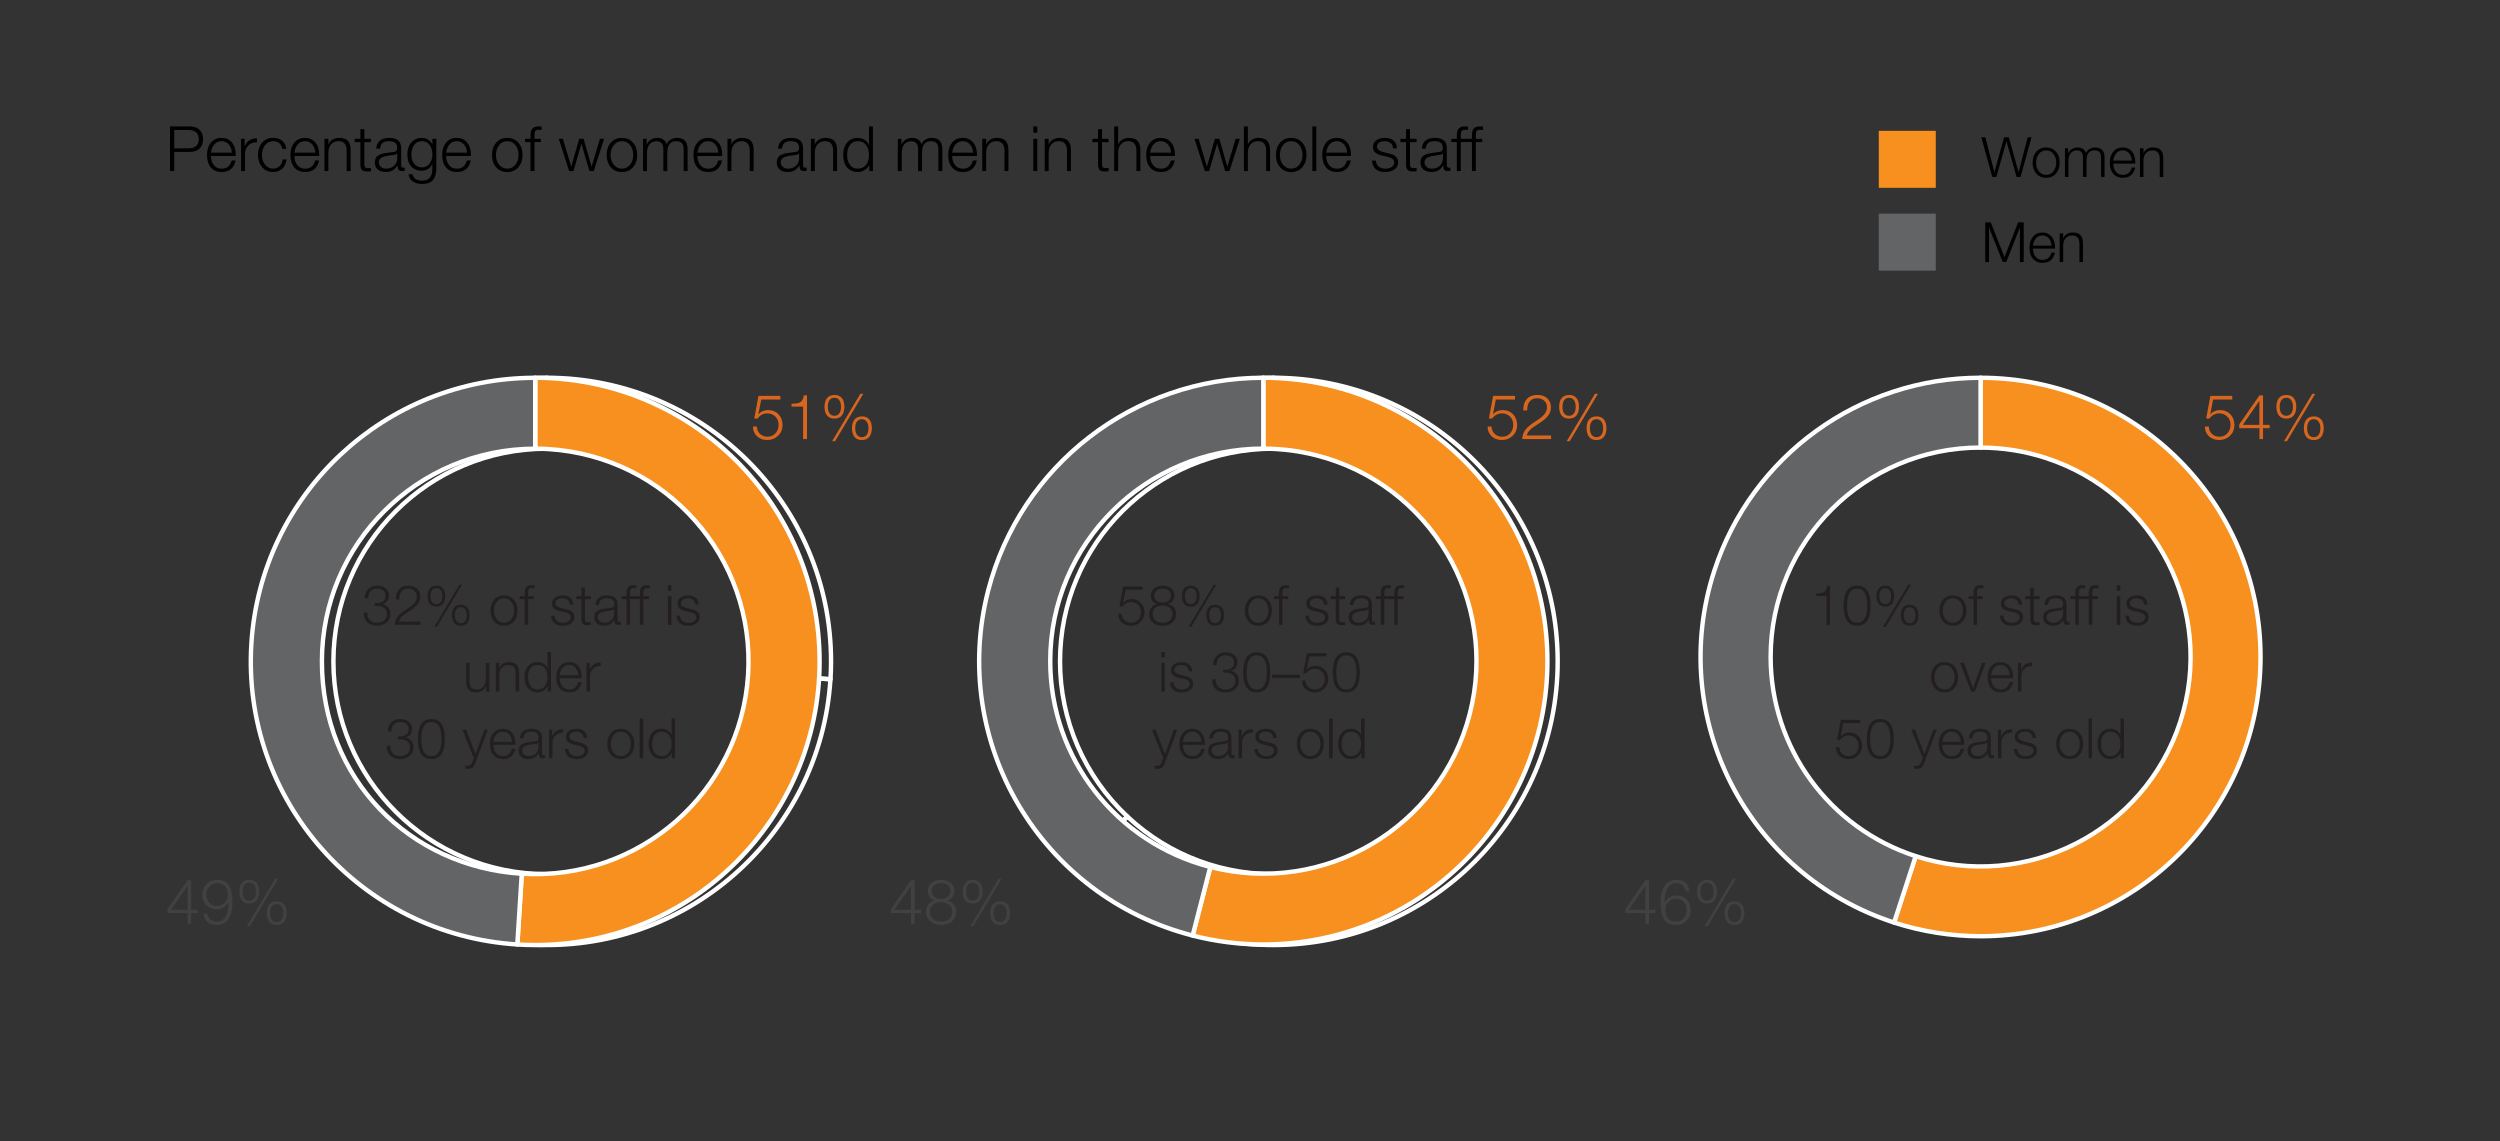 <?xml version="1.0" encoding="UTF-8"?><svg id="Layer_1" xmlns="http://www.w3.org/2000/svg" width="719.84" height="328.64" viewBox="0 0 719.84 328.64"><rect x="0" y="0" width="719.84" height="328.64" fill="#333333" stroke="none"/><path d="M157.41,108.77c45.22,0,81.88,36.56,81.88,81.67,0,1.71-.05,3.42-.16,5.13l-20.43-1.28c2.13-33.76-23.58-62.85-57.43-64.97-1.28-.08-2.57-.12-3.86-.12v-20.42Z" style="fill:none; stroke:#fff; stroke-linejoin:round; stroke-width:1.27px;"/><path d="M239.12,195.57c-2.84,45.01-41.73,79.21-86.86,76.38-45.13-2.83-79.41-41.62-76.57-86.63,2.71-43.03,38.49-76.54,81.72-76.54v20.42c-33.91,0-61.41,27.42-61.41,61.25s27.49,61.25,61.41,61.25,59.25-25.13,61.29-57.4l20.43,1.28Z" style="fill:none; stroke:#fff; stroke-linejoin:round; stroke-width:1.27px;"/><path d="M366.63,108.77c45.22,0,81.88,36.56,81.88,81.67s-36.66,81.67-81.88,81.67c-20.83,0-40.87-7.92-56.05-22.13l14.01-14.88c24.72,23.16,63.59,21.94,86.8-2.72,23.22-24.66,22-63.42-2.73-86.58-11.39-10.66-26.42-16.6-42.04-16.6v-20.42Z" style="fill:none; stroke:#fff; stroke-linejoin:round; stroke-width:1.27px;"/><path d="M310.58,249.97c-32.96-30.88-34.59-82.56-3.64-115.44,15.48-16.44,37.08-25.76,59.69-25.76v20.42c-33.92,0-61.41,27.42-61.41,61.25,0,16.91,7.01,33.07,19.37,44.65l-14.01,14.88Z" style="fill:none; stroke:#fff; stroke-linejoin:round; stroke-width:1.27px;"/><rect x="540.97" y="37.67" width="16.41" height="16.41" style="fill:#f7901e; stroke-width:0px;"/><rect x="540.97" y="61.52" width="16.41" height="16.41" style="fill:#636466; stroke-width:0px;"/><path d="M571.65,39.53l2.59,10h.03l2.78-10h1.36l2.8,10h.03l2.61-10h1.09l-3.15,11.42h-1.15l-2.9-10.22h-.03l-2.88,10.22h-1.18l-3.17-11.42h1.17Z" style="fill:#000; stroke-width:0px;"/><path d="M589.16,42.46c1.16,0,2.1.4,2.82,1.21.72.81,1.08,1.86,1.08,3.16s-.35,2.31-1.06,3.14c-.71.82-1.66,1.23-2.84,1.23s-2.13-.41-2.84-1.23c-.71-.82-1.06-1.87-1.06-3.14s.35-2.31,1.06-3.14c.71-.82,1.66-1.23,2.84-1.23ZM586.26,46.83c0,1.01.27,1.85.82,2.52s1.24,1,2.08,1,1.54-.33,2.08-1,.82-1.51.82-2.52-.26-1.81-.79-2.5c-.53-.68-1.23-1.02-2.12-1.02s-1.56.34-2.09,1.02c-.53.68-.79,1.51-.79,2.5Z" style="fill:#000; stroke-width:0px;"/><path d="M598.25,42.46c.57,0,1.06.14,1.5.41.43.27.72.67.87,1.21.25-.53.6-.94,1.07-1.21.47-.27.99-.41,1.57-.41,1.81,0,2.72.96,2.72,2.86v5.63h-1.01v-5.57c0-.74-.16-1.27-.47-1.59-.31-.33-.81-.49-1.48-.49-1.49,0-2.24,1-2.24,2.99v4.66h-1.01v-5.58c0-1.38-.58-2.06-1.73-2.06-.8,0-1.41.27-1.83.8-.42.53-.63,1.28-.63,2.24v4.61h-1.01v-8.26h.93v1.39h.05c.57-1.09,1.47-1.63,2.7-1.63Z" style="fill:#000; stroke-width:0px;"/><path d="M611.21,42.46c1.11,0,1.99.4,2.65,1.18.66.79.98,1.86.98,3.22v.24h-6.35c0,.94.25,1.71.74,2.33s1.15.92,1.98.92c1.37,0,2.23-.7,2.59-2.11h1.01c-.23,1.01-.65,1.76-1.24,2.24s-1.38.72-2.36.72c-1.15,0-2.06-.39-2.73-1.17-.67-.78-1-1.85-1-3.2s.34-2.35,1.01-3.16c.67-.81,1.58-1.21,2.72-1.21ZM613.83,46.25c-.02-.82-.28-1.52-.76-2.09-.49-.57-1.11-.86-1.88-.86-.73,0-1.33.26-1.81.79-.48.53-.78,1.25-.9,2.15h5.34Z" style="fill:#000; stroke-width:0px;"/><path d="M619.88,42.46c1.07,0,1.83.26,2.3.77.47.51.7,1.3.7,2.37v5.36h-1.01v-5.17c0-1.65-.7-2.48-2.1-2.48-.78,0-1.41.27-1.88.8-.47.53-.71,1.24-.71,2.11v4.74h-1.01v-8.26h1.01v1.42h.03c.19-.5.53-.9,1.02-1.21s1.03-.46,1.64-.46Z" style="fill:#000; stroke-width:0px;"/><path d="M573.21,64.02l3.95,10.02,3.94-10.02h1.6v11.42h-1.09v-9.87h-.03l-3.9,9.87h-1.02l-3.92-9.87h-.03v9.87h-1.09v-11.42h1.6Z" style="fill:#000; stroke-width:0px;"/><path d="M588.09,66.95c1.11,0,1.99.4,2.65,1.18.66.79.98,1.86.98,3.22v.24h-6.35c0,.94.25,1.71.74,2.33s1.15.92,1.98.92c1.37,0,2.23-.7,2.59-2.11h1.01c-.23,1.01-.65,1.76-1.24,2.24s-1.38.72-2.36.72c-1.15,0-2.06-.39-2.73-1.17-.67-.78-1-1.85-1-3.2s.34-2.35,1.01-3.16c.67-.81,1.58-1.21,2.72-1.21ZM590.71,70.74c-.02-.82-.28-1.52-.76-2.09-.49-.57-1.11-.86-1.88-.86-.73,0-1.33.26-1.81.79-.48.53-.78,1.25-.9,2.15h5.34Z" style="fill:#000; stroke-width:0px;"/><path d="M596.76,66.95c1.07,0,1.83.26,2.3.77.47.51.7,1.3.7,2.37v5.36h-1.01v-5.17c0-1.65-.7-2.48-2.1-2.48-.78,0-1.41.27-1.88.8-.47.53-.71,1.24-.71,2.11v4.74h-1.01v-8.26h1.01v1.42h.03c.19-.5.53-.9,1.02-1.21s1.03-.46,1.64-.46Z" style="fill:#000; stroke-width:0px;"/><path d="M224.7,113.99v1.04h-5.51l-.81,4.18.04.04c.32-.37.72-.66,1.2-.86.47-.2.96-.31,1.47-.31,1.28,0,2.31.41,3.08,1.22s1.15,1.86,1.15,3.13c0,1.2-.42,2.21-1.26,3.03-.84.82-1.88,1.23-3.12,1.23s-2.22-.36-2.98-1.08c-.76-.72-1.15-1.65-1.16-2.79h1.13c.02.85.32,1.55.9,2.1s1.31.82,2.2.82,1.65-.32,2.25-.97c.6-.65.9-1.47.9-2.47s-.31-1.75-.94-2.36c-.62-.61-1.39-.92-2.29-.92-.54,0-1.06.12-1.56.37s-.91.62-1.25,1.12h-.97l1.22-6.53h6.3Z" style="fill:#d8661e; stroke-width:0px;"/><path d="M232.37,113.83v12.6h-1.13v-9.36h-3.33v-.81c1.09-.02,1.83-.12,2.22-.3.39-.17.69-.43.89-.77.2-.34.35-.79.43-1.36h.92Z" style="fill:#d8661e; stroke-width:0px;"/><path d="M240.27,113.72c.94,0,1.65.3,2.13.89.49.59.73,1.43.73,2.51,0,1.02-.23,1.84-.7,2.47s-1.19.94-2.16.94-1.63-.29-2.12-.88c-.49-.59-.74-1.43-.74-2.52s.25-1.93.74-2.52c.49-.59,1.2-.88,2.12-.88ZM238.36,117.14c0,.83.17,1.46.5,1.91s.8.67,1.4.67,1.05-.23,1.39-.68c.34-.45.51-1.08.51-1.9s-.17-1.45-.5-1.92c-.34-.46-.81-.69-1.42-.69s-1.05.23-1.39.67c-.34.45-.5,1.1-.5,1.94ZM247.74,113.38h.85l-8.14,13.66h-.86l8.15-13.66ZM248.17,119.89c.94,0,1.65.3,2.13.89.49.59.73,1.43.73,2.51,0,1.02-.23,1.84-.7,2.47-.47.62-1.19.94-2.16.94s-1.71-.31-2.17-.94c-.46-.63-.69-1.45-.69-2.46,0-1.08.24-1.92.73-2.51.49-.59,1.2-.89,2.13-.89ZM246.26,123.31c0,.8.16,1.43.49,1.89.33.46.8.68,1.41.68s1.07-.23,1.4-.69.5-1.09.5-1.88-.17-1.44-.51-1.91c-.34-.47-.81-.7-1.41-.7s-1.07.23-1.4.68-.49,1.1-.49,1.93Z" style="fill:#d8661e; stroke-width:0px;"/><path d="M54.02,253.45h1.03v8.51h1.89v.95h-1.89v3.13h-1.04v-3.13h-5.81v-1.1l5.83-8.37ZM49.22,261.96h4.79v-6.86h-.04l-4.75,6.86Z" style="fill:#414042; stroke-width:0px;"/><path d="M62.54,253.34c1.57,0,2.7.52,3.38,1.56.68,1.04,1.03,2.74,1.03,5.1,0,1.92-.39,3.45-1.18,4.6-.79,1.15-1.89,1.72-3.32,1.72-2.32,0-3.61-1.1-3.87-3.29h1.13c.11.74.4,1.32.88,1.73.48.41,1.06.61,1.75.61,1.15,0,2.02-.5,2.6-1.48.58-.99.87-2.37.87-4.15h-.04c-.29.61-.74,1.11-1.34,1.5-.61.39-1.28.58-2.01.58-1.21,0-2.21-.39-2.99-1.16-.78-.77-1.17-1.79-1.17-3.05s.4-2.24,1.2-3.05c.8-.81,1.82-1.21,3.07-1.21ZM59.41,257.53c0,.98.28,1.79.85,2.4s1.3.93,2.2.93c.96,0,1.72-.31,2.29-.94.56-.63.85-1.42.85-2.39s-.27-1.78-.8-2.37c-.53-.58-1.32-.87-2.35-.87-.86,0-1.58.31-2.16.93-.58.62-.86,1.39-.86,2.31Z" style="fill:#414042; stroke-width:0px;"/><path d="M71.77,253.34c.94,0,1.65.3,2.13.89.49.59.73,1.43.73,2.51,0,1.02-.23,1.84-.7,2.47-.47.62-1.19.94-2.16.94s-1.63-.29-2.12-.88c-.49-.59-.74-1.43-.74-2.52s.25-1.93.74-2.52c.49-.59,1.2-.88,2.12-.88ZM69.86,256.76c0,.83.17,1.46.5,1.91.34.44.8.67,1.4.67s1.05-.23,1.4-.68c.34-.45.51-1.08.51-1.9s-.17-1.46-.5-1.92-.81-.69-1.42-.69-1.05.23-1.39.67c-.34.45-.5,1.1-.5,1.94ZM79.24,253h.85l-8.14,13.66h-.86l8.15-13.66ZM79.67,259.51c.94,0,1.65.3,2.13.89.49.59.73,1.43.73,2.51,0,1.02-.23,1.84-.7,2.47s-1.19.94-2.16.94-1.71-.31-2.17-.94c-.46-.63-.69-1.45-.69-2.46,0-1.08.24-1.92.73-2.51.49-.59,1.2-.89,2.13-.89ZM77.77,262.93c0,.8.17,1.43.5,1.89.33.46.8.68,1.41.68s1.07-.23,1.4-.69.5-1.09.5-1.88-.17-1.44-.51-1.91c-.34-.47-.81-.7-1.41-.7s-1.07.23-1.4.68-.5,1.1-.5,1.93Z" style="fill:#414042; stroke-width:0px;"/><path d="M436.22,113.99v1.04h-5.51l-.81,4.18.04.04c.32-.37.72-.66,1.2-.86.47-.2.96-.31,1.47-.31,1.29,0,2.31.41,3.08,1.22s1.15,1.86,1.15,3.13c0,1.2-.42,2.21-1.26,3.03s-1.88,1.23-3.11,1.23-2.22-.36-2.98-1.08c-.76-.72-1.15-1.65-1.16-2.79h1.13c.02.85.32,1.55.9,2.1.58.55,1.31.82,2.2.82s1.65-.32,2.25-.97c.6-.65.9-1.47.9-2.47s-.31-1.75-.94-2.36c-.62-.61-1.38-.92-2.29-.92-.54,0-1.06.12-1.56.37s-.92.62-1.25,1.12h-.97l1.22-6.53h6.3Z" style="fill:#d8661e; stroke-width:0px;"/><path d="M442.67,113.72c1.2,0,2.15.32,2.85.97.7.65,1.05,1.51,1.05,2.57,0,.89-.27,1.7-.81,2.43-.5.72-1.55,1.57-3.15,2.56-1,.61-1.72,1.16-2.17,1.65-.45.49-.72.98-.82,1.48h7v1.04h-8.3c.02-.95.29-1.8.81-2.55s1.46-1.56,2.84-2.44c1.26-.8,2.15-1.5,2.67-2.1.52-.59.78-1.29.78-2.1s-.27-1.4-.81-1.87c-.54-.47-1.21-.7-2.02-.7-.9,0-1.6.3-2.1.89-.5.59-.75,1.41-.75,2.44v.18h-1.13v-.18c0-1.33.35-2.38,1.06-3.14.71-.76,1.7-1.14,2.97-1.14Z" style="fill:#d8661e; stroke-width:0px;"/><path d="M451.79,113.72c.94,0,1.65.3,2.13.89.48.59.73,1.43.73,2.51,0,1.02-.23,1.84-.7,2.47-.47.62-1.19.94-2.16.94s-1.63-.29-2.12-.88c-.49-.59-.74-1.43-.74-2.52s.25-1.93.74-2.52c.49-.59,1.2-.88,2.12-.88ZM449.89,117.14c0,.83.17,1.46.5,1.91s.8.67,1.4.67,1.05-.23,1.4-.68c.34-.45.51-1.08.51-1.9s-.17-1.45-.5-1.92c-.34-.46-.81-.69-1.42-.69s-1.05.23-1.38.67c-.34.45-.5,1.1-.5,1.94ZM459.26,113.38h.85l-8.13,13.66h-.87l8.15-13.66ZM459.69,119.89c.94,0,1.65.3,2.13.89.49.59.73,1.43.73,2.51,0,1.02-.23,1.84-.7,2.47-.47.62-1.19.94-2.16.94s-1.71-.31-2.17-.94c-.46-.63-.69-1.45-.69-2.46,0-1.08.24-1.92.73-2.51.49-.59,1.2-.89,2.13-.89ZM457.79,123.31c0,.8.17,1.43.5,1.89.33.46.8.68,1.41.68s1.07-.23,1.4-.69.5-1.09.5-1.88-.17-1.44-.51-1.91c-.34-.47-.81-.7-1.41-.7s-1.06.23-1.39.68-.5,1.1-.5,1.93Z" style="fill:#d8661e; stroke-width:0px;"/><path d="M262.33,253.45h1.03v8.51h1.89v.95h-1.89v3.13h-1.04v-3.13h-5.81v-1.1l5.83-8.37ZM257.53,261.96h4.79v-6.86h-.04l-4.75,6.86Z" style="fill:#414042; stroke-width:0px;"/><path d="M270.95,253.34c1.1,0,2.02.29,2.75.85.73.57,1.09,1.33,1.09,2.29,0,.68-.18,1.27-.53,1.75-.35.49-.86.83-1.52,1.02v.04c.83.17,1.46.53,1.91,1.1.44.56.67,1.27.67,2.12,0,1.15-.39,2.07-1.18,2.76-.79.69-1.84,1.04-3.16,1.04s-2.34-.34-3.14-1.02c-.8-.68-1.2-1.59-1.2-2.75,0-.8.23-1.51.68-2.12.46-.61,1.08-.99,1.87-1.14v-.04c-1.37-.43-2.05-1.36-2.05-2.77,0-.94.36-1.69,1.07-2.28s1.63-.87,2.75-.87ZM267.77,262.52c0,.88.29,1.57.86,2.08.57.51,1.35.76,2.35.76s1.76-.25,2.34-.75c.58-.5.86-1.2.86-2.1,0-.82-.29-1.48-.87-1.98-.58-.5-1.37-.76-2.35-.76s-1.79.25-2.35.75c-.56.5-.84,1.16-.84,1.99ZM268.27,256.49c0,.72.24,1.29.73,1.71.49.42,1.12.63,1.92.63.84,0,1.51-.2,2-.61.49-.41.74-.98.74-1.73,0-.68-.24-1.22-.73-1.61s-1.14-.58-1.97-.58-1.44.21-1.94.62c-.5.41-.75.94-.75,1.57Z" style="fill:#414042; stroke-width:0px;"/><path d="M280.08,253.34c.94,0,1.65.3,2.13.89.49.59.73,1.43.73,2.51,0,1.02-.23,1.84-.7,2.47-.47.62-1.19.94-2.16.94s-1.63-.29-2.12-.88c-.49-.59-.74-1.43-.74-2.52s.25-1.93.74-2.52c.49-.59,1.2-.88,2.12-.88ZM278.17,256.76c0,.83.17,1.46.5,1.91.34.44.8.67,1.4.67s1.05-.23,1.4-.68c.34-.45.51-1.08.51-1.9s-.17-1.46-.5-1.92-.81-.69-1.42-.69-1.05.23-1.39.67c-.34.45-.5,1.1-.5,1.94ZM287.55,253h.85l-8.14,13.66h-.86l8.15-13.66ZM287.98,259.51c.94,0,1.65.3,2.13.89.49.59.73,1.43.73,2.51,0,1.02-.23,1.84-.7,2.47s-1.19.94-2.16.94-1.71-.31-2.17-.94c-.46-.63-.69-1.45-.69-2.46,0-1.08.24-1.92.73-2.51.49-.59,1.2-.89,2.13-.89ZM286.07,262.93c0,.8.17,1.43.5,1.89.33.46.8.68,1.41.68s1.07-.23,1.4-.69.5-1.09.5-1.88-.17-1.44-.51-1.91c-.34-.47-.81-.7-1.41-.7s-1.07.23-1.4.68-.5,1.1-.5,1.93Z" style="fill:#414042; stroke-width:0px;"/><path d="M642.75,113.99v1.04h-5.51l-.81,4.18.04.04c.32-.37.72-.66,1.2-.86s.96-.31,1.47-.31c1.28,0,2.31.41,3.08,1.22s1.15,1.86,1.15,3.13c0,1.2-.42,2.21-1.26,3.03-.84.82-1.88,1.23-3.11,1.23s-2.22-.36-2.98-1.08c-.76-.72-1.15-1.65-1.16-2.79h1.13c.02.85.32,1.55.9,2.1.58.55,1.31.82,2.2.82s1.65-.32,2.25-.97c.6-.65.9-1.47.9-2.47s-.31-1.75-.94-2.36-1.39-.92-2.29-.92c-.54,0-1.06.12-1.56.37s-.92.62-1.25,1.12h-.97l1.22-6.53h6.3Z" style="fill:#d8661e; stroke-width:0px;"/><path d="M650.58,113.83h1.03v8.51h1.89v.95h-1.89v3.13h-1.04v-3.13h-5.81v-1.1l5.83-8.37ZM645.77,122.34h4.79v-6.86h-.04l-4.75,6.86Z" style="fill:#d8661e; stroke-width:0px;"/><path d="M658.32,113.72c.94,0,1.65.3,2.13.89.49.59.73,1.43.73,2.51,0,1.02-.23,1.84-.7,2.47-.47.62-1.19.94-2.16.94s-1.63-.29-2.12-.88c-.49-.59-.74-1.43-.74-2.52s.25-1.93.74-2.52c.49-.59,1.2-.88,2.12-.88ZM656.41,117.14c0,.83.17,1.46.5,1.91s.8.67,1.4.67,1.05-.23,1.4-.68c.34-.45.51-1.08.51-1.9s-.17-1.45-.5-1.92c-.34-.46-.81-.69-1.42-.69s-1.05.23-1.39.67c-.34.45-.5,1.1-.5,1.94ZM665.79,113.38h.85l-8.14,13.66h-.86l8.15-13.66ZM666.22,119.89c.94,0,1.65.3,2.13.89.49.59.73,1.43.73,2.51,0,1.02-.23,1.84-.7,2.47s-1.19.94-2.16.94-1.71-.31-2.17-.94c-.46-.63-.69-1.45-.69-2.46,0-1.08.24-1.92.73-2.51.49-.59,1.2-.89,2.13-.89ZM664.31,123.31c0,.8.17,1.43.5,1.89.33.46.8.68,1.41.68s1.07-.23,1.4-.69.5-1.09.5-1.88-.17-1.44-.51-1.91c-.34-.47-.81-.7-1.41-.7s-1.07.23-1.4.68-.5,1.1-.5,1.93Z" style="fill:#d8661e; stroke-width:0px;"/><path d="M473.78,253.45h1.03v8.51h1.89v.95h-1.89v3.13h-1.04v-3.13h-5.81v-1.1l5.83-8.37ZM468.97,261.96h4.79v-6.86h-.04l-4.75,6.86Z" style="fill:#414042; stroke-width:0px;"/><path d="M482.63,253.34c2.32,0,3.61,1.1,3.87,3.29h-1.13c-.1-.71-.38-1.28-.85-1.7-.47-.43-1.06-.64-1.78-.64-1.14,0-2,.48-2.58,1.45-.58.97-.88,2.36-.89,4.19h.04c.31-.65.77-1.16,1.39-1.53.61-.37,1.27-.56,1.98-.56,1.21,0,2.21.38,2.98,1.15.77.77,1.16,1.79,1.16,3.06s-.4,2.24-1.2,3.05c-.8.81-1.82,1.21-3.07,1.21-1.58,0-2.71-.52-3.39-1.57-.68-1.04-1.02-2.74-1.02-5.09,0-1.98.4-3.53,1.21-4.64s1.9-1.67,3.29-1.67ZM479.5,262.12c0,1.02.27,1.81.82,2.38.55.57,1.32.85,2.33.85.86,0,1.58-.31,2.16-.93.58-.62.86-1.39.86-2.31,0-.98-.28-1.79-.84-2.4-.56-.62-1.3-.93-2.22-.93s-1.66.31-2.24.92c-.58.61-.87,1.42-.87,2.41Z" style="fill:#414042; stroke-width:0px;"/><path d="M491.52,253.34c.94,0,1.65.3,2.13.89.49.59.73,1.43.73,2.51,0,1.02-.23,1.84-.7,2.47-.47.62-1.19.94-2.16.94s-1.63-.29-2.12-.88c-.49-.59-.74-1.43-.74-2.52s.25-1.93.74-2.52c.49-.59,1.2-.88,2.12-.88ZM489.62,256.76c0,.83.17,1.46.5,1.91.34.44.8.67,1.4.67s1.05-.23,1.4-.68c.34-.45.51-1.08.51-1.9s-.17-1.46-.5-1.92-.81-.69-1.42-.69-1.05.23-1.39.67c-.34.45-.5,1.1-.5,1.94ZM498.99,253h.85l-8.14,13.66h-.86l8.15-13.66ZM499.43,259.51c.94,0,1.65.3,2.13.89.49.59.73,1.43.73,2.51,0,1.02-.23,1.84-.7,2.47s-1.19.94-2.16.94-1.71-.31-2.17-.94c-.46-.63-.69-1.45-.69-2.46,0-1.08.24-1.92.73-2.51.49-.59,1.2-.89,2.13-.89ZM497.52,262.93c0,.8.17,1.43.5,1.89.33.46.8.68,1.41.68s1.07-.23,1.4-.69.5-1.09.5-1.88-.17-1.44-.51-1.91c-.34-.47-.81-.7-1.41-.7s-1.07.23-1.4.68-.5,1.1-.5,1.93Z" style="fill:#414042; stroke-width:0px;"/><path d="M108.55,168.63c.64,0,1.23.11,1.76.34s.95.55,1.25.98.45.94.45,1.53c0,.63-.17,1.16-.5,1.59s-.79.73-1.39.89v.03c.75.13,1.31.43,1.7.91.39.48.59,1.1.6,1.86,0,.67-.17,1.27-.5,1.78-.33.52-.79.92-1.39,1.2-.6.28-1.25.42-1.95.42-1.15,0-2.08-.31-2.78-.94-.7-.63-1.06-1.48-1.07-2.56,0-.09,0-.19.02-.3h1.01v.21c.01.85.27,1.52.78,2.01.51.48,1.19.73,2.04.74.53,0,1.02-.11,1.46-.32.44-.21.78-.51,1.02-.89.24-.38.36-.8.36-1.27,0-.74-.24-1.31-.72-1.73-.48-.42-1.14-.63-1.98-.64h-.83v-.85h.82c.67,0,1.22-.19,1.66-.56.43-.37.65-.86.65-1.47,0-.68-.22-1.21-.67-1.57-.45-.36-1.04-.54-1.76-.54-.79,0-1.41.24-1.86.72-.45.48-.69,1.16-.7,2.05v.06h-1.01c.01-1.12.34-2.01.99-2.67.65-.66,1.5-1,2.56-1.01Z" style="fill:#231f20; stroke-width:0px;"/><path d="M117.54,168.63c1.07,0,1.91.29,2.54.86.62.58.94,1.34.94,2.29,0,.79-.24,1.51-.72,2.16-.45.64-1.38,1.4-2.8,2.27-.89.54-1.53,1.03-1.93,1.46s-.64.87-.73,1.32h6.22v.93h-7.38c.02-.84.26-1.6.72-2.26.46-.67,1.3-1.39,2.53-2.17,1.12-.71,1.91-1.34,2.38-1.86s.7-1.15.7-1.86-.24-1.25-.72-1.66c-.48-.42-1.08-.62-1.79-.62-.8,0-1.42.26-1.86.79-.44.53-.66,1.25-.66,2.17v.16h-1.01v-.16c0-1.18.31-2.11.94-2.79.63-.68,1.51-1.02,2.64-1.02Z" style="fill:#231f20; stroke-width:0px;"/><path d="M125.65,168.63c.83,0,1.46.26,1.9.79.43.53.65,1.27.65,2.23,0,.91-.21,1.64-.62,2.19-.42.55-1.06.83-1.92.83s-1.45-.26-1.89-.78-.66-1.27-.66-2.24.22-1.72.66-2.24c.44-.52,1.07-.78,1.89-.78ZM123.95,171.67c0,.74.15,1.3.45,1.7.3.4.71.59,1.25.59s.94-.2,1.24-.6c.3-.4.46-.96.46-1.69s-.15-1.29-.45-1.7c-.3-.41-.72-.62-1.26-.62s-.93.2-1.23.6c-.3.4-.45.97-.45,1.72ZM132.29,168.33h.75l-7.23,12.14h-.77l7.25-12.14ZM132.67,174.12c.83,0,1.46.26,1.9.79.43.53.65,1.27.65,2.23,0,.91-.21,1.64-.62,2.19s-1.06.83-1.92.83-1.52-.28-1.93-.84c-.41-.56-.62-1.29-.62-2.18,0-.96.22-1.7.65-2.23.43-.53,1.06-.79,1.9-.79ZM130.98,177.16c0,.71.15,1.27.44,1.68.29.41.71.61,1.26.61s.95-.21,1.25-.62.45-.97.45-1.67-.15-1.28-.46-1.7-.72-.62-1.26-.62-.95.2-1.24.61c-.29.41-.44.98-.44,1.71Z" style="fill:#231f20; stroke-width:0px;"/><path d="M145.12,171.43c1.16,0,2.1.4,2.82,1.21.72.81,1.08,1.86,1.08,3.16s-.35,2.31-1.06,3.14c-.71.82-1.66,1.23-2.84,1.23s-2.13-.41-2.84-1.23c-.71-.82-1.06-1.87-1.06-3.14s.35-2.31,1.06-3.14c.71-.82,1.66-1.23,2.84-1.23ZM142.23,175.8c0,1.01.27,1.85.82,2.52.54.67,1.24,1,2.08,1s1.54-.33,2.08-1c.54-.67.82-1.51.82-2.52s-.26-1.81-.79-2.5c-.53-.68-1.23-1.02-2.12-1.02s-1.56.34-2.09,1.02c-.53.68-.79,1.51-.79,2.5Z" style="fill:#231f20; stroke-width:0px;"/><path d="M153.09,168.5c.32,0,.6.02.83.06v.86c-.29-.05-.53-.08-.74-.08-.43,0-.72.1-.87.31-.16.21-.23.56-.23,1.06v.94h1.63v.85h-1.63v7.41h-1.01v-7.41h-1.41v-.85h1.41v-.8c0-.83.15-1.43.46-1.8s.83-.56,1.55-.57Z" style="fill:#231f20; stroke-width:0px;"/><path d="M162.05,171.43c.9,0,1.62.23,2.16.7.54.46.83,1.12.86,1.96h-1.01c-.02-.58-.23-1.02-.62-1.34-.39-.31-.9-.47-1.54-.47-.6,0-1.07.13-1.42.38-.35.26-.53.6-.53,1.04,0,.67.62,1.15,1.86,1.42,1.28.29,2.06.51,2.35.66.29.15.52.33.7.54.18.21.31.42.38.64s.11.46.11.73c0,.75-.31,1.35-.92,1.8-.61.45-1.41.68-2.39.68-2.09,0-3.22-.97-3.39-2.91h1.01c.04.66.28,1.17.72,1.53s1.01.54,1.71.54,1.22-.15,1.63-.44.62-.66.62-1.11-.16-.75-.47-.98c-.31-.23-.81-.42-1.48-.57l-1.07-.24c-.81-.18-1.41-.44-1.8-.78-.39-.34-.58-.82-.58-1.44,0-.73.29-1.29.88-1.7s1.33-.62,2.22-.62Z" style="fill:#231f20; stroke-width:0px;"/><path d="M168.42,169.19v2.48h1.68v.85h-1.68v5.63c0,.38.07.65.21.8.14.15.38.22.72.22.2,0,.45-.02.75-.05v.86c-.43.02-.73.03-.9.03-.71,0-1.19-.14-1.43-.43s-.36-.74-.36-1.36v-5.71h-1.44v-.85h1.44v-2.48h1.01Z" style="fill:#231f20; stroke-width:0px;"/><path d="M174.82,171.43c2.02,0,3.02.89,3.02,2.66v4.38c0,.41.2.61.59.61.13,0,.23-.02.32-.06v.85c-.19.04-.41.06-.64.06-.47,0-.79-.12-.95-.35-.17-.23-.25-.58-.25-1.04v-.05h-.03c-.38.61-.81,1.04-1.26,1.29-.46.26-1.04.38-1.74.38-.86,0-1.54-.21-2.02-.64-.49-.43-.73-1.02-.74-1.78,0-.54.12-.99.37-1.33s.62-.61,1.12-.8c.5-.19,1.34-.35,2.53-.48.63-.06,1.03-.13,1.21-.21.18-.07.3-.19.38-.34s.12-.36.12-.62c0-.6-.18-1.03-.54-1.3-.36-.27-.9-.4-1.62-.4-1.4.01-2.13.65-2.21,1.92h-1.01c.05-.92.37-1.61.94-2.07.58-.46,1.38-.7,2.42-.7ZM176.8,175.41c-.11.19-.45.33-1.04.4l-1.01.14c-.99.14-1.68.34-2.06.62-.38.27-.58.64-.58,1.11s.17.83.51,1.14c.34.31.78.48,1.33.49.82,0,1.5-.24,2.05-.72s.82-1.1.83-1.86v-1.33h-.03Z" style="fill:#231f20; stroke-width:0px;"/><path d="M182.42,168.5c.32,0,.6.02.83.06v.86c-.29-.05-.53-.08-.74-.08-.43,0-.72.1-.87.31-.16.21-.23.56-.23,1.06v.94h1.63v.85h-1.63v7.41h-1.01v-7.41h-1.41v-.85h1.41v-.8c0-.83.15-1.43.46-1.8s.83-.56,1.55-.57Z" style="fill:#231f20; stroke-width:0px;"/><path d="M186.27,168.5c.32,0,.6.02.83.06v.86c-.29-.05-.53-.08-.74-.08-.43,0-.72.1-.87.31-.16.21-.23.56-.23,1.06v.94h1.63v.85h-1.63v7.41h-1.01v-7.41h-1.41v-.85h1.41v-.8c0-.83.15-1.43.46-1.8s.83-.56,1.55-.57Z" style="fill:#231f20; stroke-width:0px;"/><path d="M193.33,168.5v1.62h-1.01v-1.62h1.01ZM193.33,171.67v8.26h-1.01v-8.26h1.01Z" style="fill:#231f20; stroke-width:0px;"/><path d="M198.19,171.43c.9,0,1.62.23,2.16.7.54.46.83,1.12.86,1.96h-1.01c-.02-.58-.23-1.02-.62-1.34-.39-.31-.9-.47-1.54-.47-.6,0-1.07.13-1.42.38-.35.26-.53.6-.53,1.04,0,.67.62,1.15,1.86,1.42,1.28.29,2.06.51,2.35.66.29.15.52.33.7.54.18.21.31.42.38.64s.11.46.11.73c0,.75-.31,1.35-.92,1.8-.61.45-1.41.68-2.39.68-2.09,0-3.22-.97-3.39-2.91h1.01c.04.66.28,1.17.72,1.53s1.01.54,1.71.54,1.22-.15,1.63-.44.62-.66.62-1.11-.16-.75-.47-.98c-.31-.23-.81-.42-1.48-.57l-1.07-.24c-.81-.18-1.41-.44-1.8-.78-.39-.34-.58-.82-.58-1.44,0-.73.29-1.29.88-1.7s1.33-.62,2.22-.62Z" style="fill:#231f20; stroke-width:0px;"/><path d="M135.2,190.87v5.17c0,.91.18,1.55.54,1.92.36.37.91.56,1.66.56s1.34-.3,1.8-.89c.46-.59.7-1.4.7-2.44v-4.32h1.01v8.26h-.93v-1.49h-.03c-.27.54-.65.97-1.14,1.27-.5.3-1.06.46-1.7.46-1.93,0-2.9-1.04-2.9-3.14v-5.36h1.01Z" style="fill:#231f20; stroke-width:0px;"/><path d="M146.48,190.63c1.07,0,1.83.26,2.3.77.47.51.7,1.3.7,2.37v5.36h-1.01v-5.17c0-1.65-.7-2.48-2.1-2.48-.78,0-1.41.27-1.88.8s-.71,1.24-.71,2.11v4.74h-1.01v-8.26h1.01v1.42h.03c.19-.5.53-.9,1.02-1.21.49-.3,1.03-.46,1.64-.46Z" style="fill:#231f20; stroke-width:0px;"/><path d="M158.66,187.7v11.42h-.93v-1.57h-.03c-.21.52-.59.95-1.14,1.3s-1.15.51-1.81.51c-1.13,0-2.03-.39-2.7-1.18s-1.01-1.85-1.01-3.19.33-2.37,1-3.17c.67-.8,1.57-1.2,2.71-1.2.67,0,1.27.17,1.81.51s.89.77,1.06,1.3h.03v-4.74h1.01ZM152.05,195c0,1.03.24,1.88.72,2.54.48.66,1.14.98,1.98.98s1.58-.31,2.1-.93c.53-.62.79-1.48.79-2.59s-.26-1.95-.78-2.58c-.52-.63-1.22-.94-2.12-.94-.83,0-1.49.32-1.98.97-.49.65-.73,1.5-.73,2.55Z" style="fill:#231f20; stroke-width:0px;"/><path d="M163.89,190.63c1.11,0,1.99.4,2.65,1.18.66.79.98,1.86.98,3.22v.24h-6.35c0,.94.25,1.71.74,2.33s1.15.92,1.98.92c1.37,0,2.23-.7,2.59-2.11h1.01c-.23,1.01-.65,1.76-1.24,2.24s-1.38.72-2.36.72c-1.15,0-2.06-.39-2.73-1.17-.67-.78-1-1.85-1-3.2s.34-2.36,1.01-3.16c.67-.81,1.58-1.21,2.72-1.21ZM166.51,194.42c-.02-.82-.28-1.52-.76-2.09s-1.11-.86-1.88-.86c-.73,0-1.33.26-1.81.79-.48.53-.78,1.25-.9,2.15h5.34Z" style="fill:#231f20; stroke-width:0px;"/><path d="M172.96,191.77h-.16c-.84,0-1.54.28-2.09.84-.55.56-.82,1.27-.82,2.14v4.38h-1.01v-8.26h.93v1.94h.03c.25-.66.62-1.17,1.14-1.52.51-.35,1.1-.53,1.78-.53h.21v1.01Z" style="fill:#231f20; stroke-width:0px;"/><path d="M115.2,207.03c.64,0,1.23.11,1.76.34.53.22.95.55,1.25.98s.45.94.45,1.53c0,.63-.17,1.16-.5,1.59s-.79.73-1.39.89v.03c.75.13,1.31.43,1.7.91.39.48.59,1.1.6,1.86,0,.67-.17,1.27-.5,1.78s-.79.92-1.39,1.2c-.6.28-1.25.42-1.95.42-1.15,0-2.08-.32-2.78-.95-.7-.63-1.06-1.48-1.07-2.56,0-.08,0-.19.02-.3h1.01v.21c.01.85.27,1.52.78,2.01.51.49,1.19.73,2.04.74.53,0,1.02-.11,1.46-.32.44-.21.78-.51,1.02-.89s.36-.8.36-1.27c0-.74-.24-1.31-.72-1.73-.48-.42-1.14-.63-1.98-.64h-.83v-.85h.82c.67,0,1.22-.19,1.66-.56.43-.37.65-.86.65-1.47,0-.68-.22-1.21-.67-1.57-.45-.36-1.04-.54-1.76-.54-.79,0-1.41.24-1.86.72-.45.48-.69,1.16-.7,2.05v.06h-1.01c.01-1.12.34-2.01.99-2.67.65-.66,1.5-1,2.56-1.01Z" style="fill:#231f20; stroke-width:0px;"/><path d="M124.21,207.03c2.6,0,3.9,1.92,3.9,5.76s-1.3,5.78-3.9,5.78-3.9-1.92-3.9-5.76,1.3-5.78,3.9-5.78ZM121.31,212.79c0,3.29.97,4.93,2.9,4.93s2.9-1.64,2.9-4.93-.97-4.91-2.91-4.91-2.88,1.64-2.88,4.91Z" style="fill:#231f20; stroke-width:0px;"/><path d="M134.21,210.07l2.72,7.04,2.54-7.04h1.01l-3.58,9.52c-.28.72-.57,1.21-.86,1.44s-.72.35-1.26.35c-.38,0-.66-.03-.82-.08v-.85c.21.05.44.08.69.08.28,0,.5-.05.68-.16.18-.11.32-.26.44-.47.12-.21.34-.74.67-1.61l-3.3-8.22h1.07Z" style="fill:#231f20; stroke-width:0px;"/><path d="M144.79,209.83c1.11,0,1.99.39,2.65,1.18s.98,1.86.98,3.22v.24h-6.35c0,.94.25,1.71.74,2.33s1.15.92,1.98.92c1.37,0,2.23-.7,2.59-2.11h1.01c-.23,1.01-.65,1.76-1.24,2.24s-1.38.72-2.36.72c-1.15,0-2.06-.39-2.73-1.17s-1-1.84-1-3.2.34-2.35,1.01-3.16c.67-.8,1.58-1.21,2.72-1.21ZM147.41,213.62c-.02-.82-.28-1.52-.76-2.09-.49-.57-1.11-.86-1.88-.86-.73,0-1.33.26-1.81.79-.48.53-.78,1.25-.9,2.15h5.34Z" style="fill:#231f20; stroke-width:0px;"/><path d="M153.04,209.83c2.02,0,3.02.88,3.02,2.66v4.38c0,.41.2.61.59.61.13,0,.23-.02.32-.06v.85c-.19.04-.41.06-.64.06-.47,0-.79-.12-.95-.35-.17-.23-.25-.58-.25-1.04v-.05h-.03c-.38.61-.81,1.04-1.26,1.3-.46.26-1.04.38-1.74.38-.86,0-1.54-.21-2.02-.64-.49-.43-.73-1.02-.74-1.78,0-.54.12-.99.37-1.33.25-.34.62-.61,1.12-.8.5-.19,1.34-.35,2.53-.48.63-.06,1.03-.13,1.21-.21.18-.07.3-.19.38-.34.08-.16.12-.36.12-.62,0-.6-.18-1.03-.54-1.29-.36-.27-.9-.4-1.62-.4-1.4.01-2.13.65-2.21,1.92h-1.01c.05-.92.37-1.61.94-2.07.58-.46,1.38-.7,2.42-.7ZM155.03,213.81c-.11.19-.45.33-1.04.4l-1.01.14c-.99.14-1.68.34-2.06.62-.38.27-.58.64-.58,1.11s.17.83.51,1.14c.34.32.78.48,1.33.49.82,0,1.5-.24,2.05-.72.54-.48.82-1.1.83-1.86v-1.33h-.03Z" style="fill:#231f20; stroke-width:0px;"/><path d="M162.16,210.97h-.16c-.84,0-1.54.28-2.09.84-.55.56-.82,1.27-.82,2.14v4.38h-1.01v-8.26h.93v1.94h.03c.25-.66.62-1.17,1.14-1.52.51-.35,1.1-.53,1.78-.53h.21v1.01Z" style="fill:#231f20; stroke-width:0px;"/><path d="M166.05,209.83c.9,0,1.62.23,2.16.7.54.46.83,1.12.86,1.96h-1.01c-.02-.58-.23-1.02-.62-1.34-.39-.32-.9-.47-1.54-.47-.6,0-1.07.13-1.42.38-.35.26-.53.6-.53,1.04,0,.67.62,1.15,1.86,1.42,1.28.29,2.06.51,2.35.66s.52.33.7.54c.18.21.31.42.38.64s.11.46.11.73c0,.75-.31,1.35-.92,1.8-.61.45-1.41.68-2.39.68-2.09,0-3.22-.97-3.39-2.91h1.01c.04.66.28,1.17.72,1.53s1.01.54,1.71.54,1.22-.15,1.63-.44c.42-.29.62-.66.62-1.11s-.16-.75-.47-.98c-.31-.23-.81-.42-1.48-.57l-1.07-.24c-.81-.18-1.41-.44-1.8-.78-.39-.34-.58-.82-.58-1.44,0-.73.29-1.29.88-1.71.59-.41,1.33-.62,2.22-.62Z" style="fill:#231f20; stroke-width:0px;"/><path d="M178.75,209.83c1.16,0,2.1.4,2.82,1.21.72.81,1.08,1.86,1.08,3.16s-.35,2.31-1.06,3.14c-.71.82-1.66,1.23-2.84,1.23s-2.13-.41-2.84-1.23c-.71-.82-1.06-1.87-1.06-3.14s.35-2.31,1.06-3.14c.71-.82,1.66-1.23,2.84-1.23ZM175.86,214.2c0,1.01.27,1.85.82,2.52s1.24,1,2.08,1,1.54-.33,2.08-1,.82-1.51.82-2.52-.26-1.81-.79-2.5c-.53-.68-1.23-1.02-2.12-1.02s-1.56.34-2.09,1.02c-.53.68-.79,1.51-.79,2.5Z" style="fill:#231f20; stroke-width:0px;"/><path d="M185.19,206.9v11.42h-1.01v-11.42h1.01Z" style="fill:#231f20; stroke-width:0px;"/><path d="M194.38,206.9v11.42h-.93v-1.57h-.03c-.21.52-.59.96-1.14,1.3s-1.15.51-1.81.51c-1.13,0-2.03-.39-2.7-1.18s-1.01-1.85-1.01-3.19.33-2.37,1-3.17c.67-.8,1.57-1.2,2.71-1.2.67,0,1.27.17,1.81.51s.89.77,1.06,1.3h.03v-4.74h1.01ZM187.78,214.2c0,1.04.24,1.88.72,2.54.48.66,1.14.98,1.98.98s1.58-.31,2.1-.93c.53-.62.79-1.48.79-2.59s-.26-1.95-.78-2.58c-.52-.63-1.22-.94-2.12-.94-.83,0-1.49.32-1.98.97s-.73,1.5-.73,2.55Z" style="fill:#231f20; stroke-width:0px;"/><path d="M154.11,108.77c45.22,0,81.88,36.56,81.88,81.67s-36.66,81.67-81.88,81.67c-1.71,0-3.43-.05-5.14-.16l1.29-20.38c33.85,2.12,63.01-23.52,65.14-57.28,2.13-33.76-23.58-62.85-57.43-64.98-1.28-.08-2.57-.12-3.86-.12v-20.42Z" style="fill:#f7901e; fill-rule:evenodd; stroke-width:0px;"/><path d="M154.11,108.77c45.22,0,81.88,36.56,81.88,81.67s-36.66,81.67-81.88,81.67c-1.71,0-3.43-.05-5.14-.16l1.29-20.38c33.85,2.12,63.01-23.52,65.14-57.28,2.13-33.76-23.58-62.85-57.43-64.98-1.28-.08-2.57-.12-3.86-.12v-20.42Z" style="fill:none; stroke:#fff; stroke-linejoin:round; stroke-width:1.27px;"/><path d="M148.96,271.95c-45.13-2.83-79.42-41.62-76.58-86.63,2.71-43.03,38.49-76.54,81.72-76.54v20.42c-33.92,0-61.41,27.42-61.41,61.25s25.2,59.1,57.55,61.13l-1.29,20.38Z" style="fill:#ffb600; fill-rule:evenodd; stroke-width:0px;"/><path d="M148.96,271.95c-45.13-2.83-79.42-41.62-76.58-86.63,2.71-43.03,38.49-76.54,81.72-76.54v20.42c-33.92,0-61.41,27.42-61.41,61.25s25.2,59.1,57.55,61.13l-1.29,20.38Z" style="fill:#636466; stroke:#fff; stroke-linejoin:round; stroke-width:1.27px;"/><path d="M363.76,108.77c45.18,0,81.8,36.53,81.8,81.59s-36.62,81.59-81.8,81.59c-6.86,0-13.7-.86-20.34-2.56l5.09-19.76c32.82,8.4,66.25-11.32,74.68-44.05,8.43-32.73-11.35-66.08-44.16-74.48-4.98-1.28-10.11-1.92-15.26-1.92v-20.4Z" style="fill:#f7901e; fill-rule:evenodd; stroke-width:0px;"/><path d="M363.76,108.77c45.18,0,81.8,36.53,81.8,81.59s-36.62,81.59-81.8,81.59c-6.86,0-13.7-.86-20.34-2.56l5.09-19.76c32.82,8.4,66.25-11.32,74.68-44.05,8.43-32.73-11.35-66.08-44.16-74.48-4.98-1.28-10.11-1.92-15.26-1.92v-20.4Z" style="fill:none; stroke:#fff; stroke-linejoin:round; stroke-width:1.27px;"/><path d="M343.41,269.38c-43.76-11.21-70.12-55.67-58.89-99.31,9.29-36.07,41.89-61.3,79.23-61.3v20.4c-33.88,0-61.35,27.4-61.35,61.19,0,27.93,18.97,52.32,46.09,59.27l-5.09,19.76Z" style="fill:#ffb600; fill-rule:evenodd; stroke-width:0px;"/><path d="M343.41,269.38c-43.76-11.21-70.12-55.67-58.89-99.31,9.29-36.07,41.89-61.3,79.23-61.3v20.4c-33.88,0-61.35,27.4-61.35,61.19,0,27.93,18.97,52.32,46.09,59.27l-5.09,19.76Z" style="fill:#636466; stroke:#fff; stroke-linejoin:round; stroke-width:1.27px;"/><path d="M570.28,108.77c44.52,0,80.61,35.99,80.61,80.4s-36.09,80.4-80.61,80.4c-8.46,0-16.86-1.33-24.91-3.93l6.23-19.12c31.75,10.29,65.86-7.04,76.18-38.71,10.32-31.67-7.06-65.69-38.81-75.98-6.03-1.96-12.34-2.95-18.68-2.95v-20.1Z" style="fill:#f7901e; fill-rule:evenodd; stroke-width:0px;"/><path d="M570.28,108.77c44.52,0,80.61,35.99,80.61,80.4s-36.09,80.4-80.61,80.4c-8.46,0-16.86-1.33-24.91-3.93l6.23-19.12c31.75,10.29,65.86-7.04,76.18-38.71,10.32-31.67-7.06-65.69-38.81-75.98-6.03-1.96-12.34-2.95-18.68-2.95v-20.1Z" style="fill:none; stroke:#fff; stroke-linejoin:round; stroke-width:1.27px;"/><path d="M545.37,265.63c-42.34-13.72-65.51-59.08-51.75-101.31,10.79-33.13,41.74-55.55,76.66-55.55v20.1c-33.39,0-60.45,27-60.45,60.3,0,26.12,16.86,49.27,41.77,57.35l-6.23,19.12Z" style="fill:#ffb600; fill-rule:evenodd; stroke-width:0px;"/><path d="M545.37,265.63c-42.34-13.72-65.51-59.08-51.75-101.31,10.79-33.13,41.74-55.55,76.66-55.55v20.1c-33.39,0-60.45,27-60.45,60.3,0,26.12,16.86,49.27,41.77,57.35l-6.23,19.12Z" style="fill:#636466; stroke:#fff; stroke-linejoin:round; stroke-width:1.27px;"/><path d="M54.67,36.4c1.19,0,2.12.33,2.79.99.67.66,1.01,1.55,1.01,2.68s-.34,2.05-1.02,2.7-1.6.97-2.78.97h-4.5v5.51h-1.22v-12.85h5.72ZM54.4,42.7c.84,0,1.52-.21,2.05-.64s.79-1.09.79-1.99c0-.8-.24-1.44-.71-1.92-.47-.47-1.2-.71-2.17-.71h-4.19v5.26h4.23Z" style="fill:#000; stroke-width:0px;"/><path d="M63.8,39.7c1.25,0,2.24.44,2.98,1.33.74.89,1.11,2.09,1.11,3.62v.27h-7.15c0,1.06.28,1.93.84,2.62.56.69,1.3,1.04,2.22,1.04,1.54,0,2.51-.79,2.92-2.38h1.13c-.26,1.14-.73,1.98-1.4,2.52s-1.55.81-2.66.81c-1.3,0-2.32-.44-3.07-1.31-.75-.88-1.12-2.08-1.12-3.6s.38-2.65,1.13-3.56c.76-.91,1.78-1.36,3.06-1.36ZM66.75,43.96c-.02-.92-.31-1.71-.85-2.35-.55-.64-1.25-.96-2.12-.96-.82,0-1.49.3-2.03.89-.54.59-.88,1.4-1.01,2.42h6.01Z" style="fill:#000; stroke-width:0px;"/><path d="M74,40.98h-.18c-.95,0-1.73.31-2.35.94s-.93,1.43-.93,2.4v4.93h-1.13v-9.29h1.04v2.18h.04c.28-.74.7-1.31,1.28-1.71.58-.4,1.24-.59,2-.59h.23v1.13Z" style="fill:#000; stroke-width:0px;"/><path d="M78.68,39.7c1.1,0,1.97.29,2.61.85.64.57,1.02,1.35,1.15,2.33h-1.13c-.32-1.49-1.2-2.23-2.63-2.23-.97,0-1.76.38-2.36,1.14-.6.76-.9,1.7-.9,2.82s.31,2.1.92,2.84,1.39,1.12,2.34,1.12c.7,0,1.3-.25,1.82-.75.52-.5.81-1.13.88-1.9h1.13c-.16,1.14-.57,2.02-1.25,2.66-.68.63-1.54.94-2.58.94-1.33,0-2.4-.46-3.2-1.39-.8-.92-1.2-2.1-1.2-3.53s.4-2.6,1.2-3.53,1.86-1.39,3.2-1.39Z" style="fill:#000; stroke-width:0px;"/><path d="M87.83,39.7c1.25,0,2.24.44,2.98,1.33.74.89,1.11,2.09,1.11,3.62v.27h-7.15c0,1.06.28,1.93.84,2.62.56.69,1.3,1.04,2.22,1.04,1.54,0,2.51-.79,2.92-2.38h1.13c-.26,1.14-.73,1.98-1.4,2.52s-1.55.81-2.66.81c-1.3,0-2.32-.44-3.07-1.31-.75-.88-1.12-2.08-1.12-3.6s.38-2.65,1.13-3.56c.76-.91,1.78-1.36,3.06-1.36ZM90.78,43.96c-.02-.92-.31-1.71-.85-2.35-.55-.64-1.25-.96-2.12-.96-.82,0-1.49.3-2.03.89-.54.59-.88,1.4-1.01,2.42h6.01Z" style="fill:#000; stroke-width:0px;"/><path d="M97.58,39.7c1.2,0,2.06.29,2.59.86.53.58.79,1.46.79,2.66v6.03h-1.13v-5.81c0-1.86-.79-2.79-2.36-2.79-.88,0-1.58.3-2.12.9-.53.6-.8,1.39-.8,2.38v5.33h-1.13v-9.29h1.13v1.6h.04c.22-.56.6-1.02,1.14-1.36.55-.34,1.16-.51,1.84-.51Z" style="fill:#000; stroke-width:0px;"/><path d="M104.91,37.18v2.79h1.89v.95h-1.89v6.34c0,.43.08.73.23.9.16.17.43.25.81.25.23,0,.51-.02.85-.05v.97c-.48.02-.82.04-1.01.04-.8,0-1.34-.16-1.61-.49-.27-.32-.41-.83-.41-1.53v-6.43h-1.62v-.95h1.62v-2.79h1.13Z" style="fill:#000; stroke-width:0px;"/><path d="M112.11,39.7c2.27,0,3.4,1,3.4,2.99v4.93c0,.46.22.68.67.68.14,0,.26-.02.36-.07v.95c-.22.05-.46.07-.72.07-.53,0-.88-.13-1.07-.4-.19-.26-.28-.65-.28-1.17v-.05h-.04c-.43.68-.91,1.17-1.42,1.46-.52.29-1.17.43-1.96.43-.97,0-1.73-.24-2.28-.72-.55-.48-.83-1.15-.84-2,0-.61.14-1.11.41-1.49.28-.38.7-.68,1.26-.9.56-.22,1.51-.4,2.84-.54.71-.07,1.16-.15,1.36-.23.2-.08.34-.21.43-.39s.13-.41.13-.69c0-.67-.2-1.16-.61-1.46-.41-.3-1.01-.45-1.82-.45-1.57.01-2.4.73-2.48,2.16h-1.13c.06-1.03.41-1.81,1.06-2.33.65-.52,1.55-.78,2.72-.78ZM114.34,44.18c-.12.22-.51.37-1.17.45l-1.13.16c-1.12.16-1.89.39-2.32.69-.43.31-.65.72-.65,1.25s.19.93.58,1.29c.38.35.88.54,1.49.55.92,0,1.69-.27,2.3-.81s.92-1.24.94-2.09v-1.49h-.04Z" style="fill:#000; stroke-width:0px;"/><path d="M121.51,39.7c.66,0,1.26.18,1.79.53s.92.8,1.16,1.34h.04v-1.6h1.13v8.57c0,1.48-.33,2.58-.99,3.32-.66.74-1.7,1.11-3.11,1.11-1.12,0-2.03-.25-2.73-.76s-1.08-1.19-1.14-2.05h1.13c.1.59.38,1.04.86,1.37.48.32,1.1.49,1.85.49,1.07,0,1.83-.3,2.29-.9s.69-1.46.69-2.57v-1.3h-.04c-.28.61-.67,1.08-1.2,1.41-.52.33-1.11.5-1.75.5-1.31,0-2.33-.41-3.08-1.23s-1.12-2-1.12-3.54c0-1.36.38-2.48,1.13-3.36.76-.88,1.78-1.32,3.06-1.32ZM118.45,44.5c0,1.1.28,2,.84,2.67.56.68,1.3,1.02,2.22,1.02.86,0,1.58-.34,2.14-1.04.56-.69.85-1.57.85-2.65s-.27-2.05-.8-2.77c-.53-.72-1.27-1.08-2.21-1.08s-1.68.35-2.22,1.06c-.55.71-.82,1.64-.82,2.79Z" style="fill:#000; stroke-width:0px;"/><path d="M131.51,39.7c1.25,0,2.24.44,2.98,1.33.74.89,1.11,2.09,1.11,3.62v.27h-7.15c0,1.06.28,1.93.84,2.62.56.69,1.3,1.04,2.22,1.04,1.54,0,2.51-.79,2.92-2.38h1.13c-.26,1.14-.73,1.98-1.4,2.52s-1.55.81-2.66.81c-1.3,0-2.32-.44-3.07-1.31-.75-.88-1.12-2.08-1.12-3.6s.38-2.65,1.13-3.56c.76-.91,1.78-1.36,3.06-1.36ZM134.47,43.96c-.02-.92-.31-1.71-.85-2.35-.55-.64-1.25-.96-2.12-.96-.82,0-1.49.3-2.03.89-.54.59-.88,1.4-1.01,2.42h6.01Z" style="fill:#000; stroke-width:0px;"/><path d="M146.06,39.7c1.31,0,2.37.45,3.18,1.36.81.91,1.22,2.09,1.22,3.56s-.4,2.6-1.2,3.53c-.8.92-1.86,1.39-3.2,1.39s-2.4-.46-3.2-1.39c-.8-.92-1.2-2.1-1.2-3.53s.4-2.6,1.2-3.53,1.86-1.39,3.2-1.39ZM142.8,44.61c0,1.14.31,2.09.92,2.83.61.75,1.39,1.12,2.34,1.12s1.73-.38,2.34-1.12c.61-.75.92-1.69.92-2.83s-.3-2.04-.89-2.81c-.59-.77-1.39-1.15-2.38-1.15s-1.75.38-2.35,1.14c-.59.76-.89,1.7-.89,2.82Z" style="fill:#000; stroke-width:0px;"/><path d="M155.02,36.4c.36,0,.67.02.94.07v.97c-.32-.06-.6-.09-.83-.09-.48,0-.81.12-.98.35s-.26.63-.26,1.2v1.06h1.84v.95h-1.84v8.33h-1.13v-8.33h-1.58v-.95h1.58v-.9c0-.94.17-1.61.52-2.02s.93-.63,1.75-.64Z" style="fill:#000; stroke-width:0px;"/><path d="M162.08,39.97l2.38,7.96h.04l2.27-7.96h1.28l2.27,7.96h.04l2.38-7.96h1.21l-2.99,9.29h-1.24l-2.29-7.81h-.04l-2.27,7.81h-1.24l-2.99-9.29h1.21Z" style="fill:#000; stroke-width:0px;"/><path d="M179.07,39.7c1.31,0,2.37.45,3.18,1.36.81.91,1.22,2.09,1.22,3.56s-.4,2.6-1.2,3.53c-.8.92-1.86,1.39-3.2,1.39s-2.4-.46-3.2-1.39c-.8-.92-1.2-2.1-1.2-3.53s.4-2.6,1.2-3.53,1.86-1.39,3.2-1.39ZM175.81,44.61c0,1.14.31,2.09.92,2.83.61.75,1.39,1.12,2.34,1.12s1.73-.38,2.34-1.12c.61-.75.92-1.69.92-2.83s-.3-2.04-.89-2.81c-.59-.77-1.39-1.15-2.38-1.15s-1.75.38-2.35,1.14c-.59.76-.89,1.7-.89,2.82Z" style="fill:#000; stroke-width:0px;"/><path d="M189.29,39.7c.64,0,1.2.15,1.68.46.49.31.81.76.98,1.36.28-.6.68-1.05,1.21-1.36.53-.31,1.12-.46,1.76-.46,2.04,0,3.06,1.07,3.06,3.22v6.34h-1.13v-6.26c0-.83-.18-1.42-.53-1.79-.35-.37-.91-.55-1.67-.55-1.68,0-2.52,1.12-2.52,3.37v5.24h-1.13v-6.28c0-1.55-.65-2.32-1.94-2.32-.9,0-1.59.3-2.06.9-.47.6-.71,1.44-.71,2.52v5.18h-1.13v-9.29h1.04v1.57h.05c.64-1.22,1.65-1.84,3.04-1.84Z" style="fill:#000; stroke-width:0px;"/><path d="M203.87,39.7c1.25,0,2.24.44,2.98,1.33.74.89,1.11,2.09,1.11,3.62v.27h-7.15c0,1.06.28,1.93.84,2.62.56.69,1.3,1.04,2.22,1.04,1.54,0,2.51-.79,2.92-2.38h1.13c-.26,1.14-.73,1.98-1.4,2.52s-1.55.81-2.66.81c-1.3,0-2.32-.44-3.07-1.31-.75-.88-1.12-2.08-1.12-3.6s.38-2.65,1.13-3.56c.76-.91,1.78-1.36,3.06-1.36ZM206.83,43.96c-.02-.92-.31-1.71-.85-2.35-.55-.64-1.25-.96-2.12-.96-.82,0-1.49.3-2.03.89-.54.59-.88,1.4-1.01,2.42h6.01Z" style="fill:#000; stroke-width:0px;"/><path d="M213.63,39.7c1.2,0,2.06.29,2.59.86.53.58.79,1.46.79,2.66v6.03h-1.13v-5.81c0-1.86-.79-2.79-2.36-2.79-.88,0-1.58.3-2.12.9-.53.6-.8,1.39-.8,2.38v5.33h-1.13v-9.29h1.13v1.6h.04c.22-.56.6-1.02,1.14-1.36.55-.34,1.16-.51,1.84-.51Z" style="fill:#000; stroke-width:0px;"/><path d="M227.83,39.7c2.27,0,3.4,1,3.4,2.99v4.93c0,.46.22.68.67.68.14,0,.26-.02.36-.07v.95c-.22.05-.46.07-.72.07-.53,0-.88-.13-1.07-.4-.19-.26-.28-.65-.28-1.17v-.05h-.04c-.43.68-.91,1.17-1.42,1.46-.52.29-1.17.43-1.96.43-.97,0-1.73-.24-2.28-.72-.55-.48-.83-1.15-.84-2,0-.61.14-1.11.41-1.49.28-.38.7-.68,1.26-.9.56-.22,1.51-.4,2.84-.54.71-.07,1.16-.15,1.36-.23.2-.08.34-.21.43-.39s.13-.41.13-.69c0-.67-.2-1.16-.61-1.46-.41-.3-1.01-.45-1.82-.45-1.57.01-2.4.73-2.48,2.16h-1.13c.06-1.03.41-1.81,1.06-2.33.65-.52,1.55-.78,2.72-.78ZM230.06,44.18c-.12.22-.51.37-1.17.45l-1.13.16c-1.12.16-1.89.39-2.32.69-.43.31-.65.72-.65,1.25s.19.93.58,1.29c.38.35.88.54,1.49.55.92,0,1.69-.27,2.3-.81s.92-1.24.94-2.09v-1.49h-.04Z" style="fill:#000; stroke-width:0px;"/><path d="M237.64,39.7c1.2,0,2.06.29,2.59.86.53.58.79,1.46.79,2.66v6.03h-1.13v-5.81c0-1.86-.79-2.79-2.36-2.79-.88,0-1.58.3-2.12.9-.53.6-.8,1.39-.8,2.38v5.33h-1.13v-9.29h1.13v1.6h.04c.22-.56.6-1.02,1.14-1.36.55-.34,1.16-.51,1.84-.51Z" style="fill:#000; stroke-width:0px;"/><path d="M251.34,36.4v12.85h-1.04v-1.76h-.04c-.24.59-.67,1.07-1.28,1.46-.61.38-1.29.58-2.03.58-1.27,0-2.29-.44-3.04-1.32-.76-.88-1.13-2.08-1.13-3.59s.38-2.66,1.12-3.56,1.77-1.35,3.05-1.35c.76,0,1.43.19,2.03.58.6.38,1,.87,1.19,1.46h.04v-5.33h1.13ZM243.91,44.61c0,1.16.27,2.12.81,2.85s1.28,1.11,2.23,1.11,1.77-.35,2.37-1.04c.59-.7.89-1.67.89-2.92s-.29-2.19-.87-2.9-1.38-1.06-2.38-1.06c-.94,0-1.68.36-2.22,1.09-.55.73-.82,1.68-.82,2.87Z" style="fill:#000; stroke-width:0px;"/><path d="M262.64,39.7c.64,0,1.2.15,1.68.46.49.31.81.76.98,1.36.28-.6.68-1.05,1.21-1.36.53-.31,1.12-.46,1.76-.46,2.04,0,3.06,1.07,3.06,3.22v6.34h-1.13v-6.26c0-.83-.18-1.42-.53-1.79-.35-.37-.91-.55-1.67-.55-1.68,0-2.52,1.12-2.52,3.37v5.24h-1.13v-6.28c0-1.55-.65-2.32-1.94-2.32-.9,0-1.59.3-2.06.9-.47.6-.71,1.44-.71,2.52v5.18h-1.13v-9.29h1.04v1.57h.05c.64-1.22,1.65-1.84,3.04-1.84Z" style="fill:#000; stroke-width:0px;"/><path d="M277.22,39.7c1.25,0,2.24.44,2.98,1.33.74.89,1.11,2.09,1.11,3.62v.27h-7.15c0,1.06.28,1.93.84,2.62.56.69,1.3,1.04,2.22,1.04,1.54,0,2.51-.79,2.92-2.38h1.13c-.26,1.14-.73,1.98-1.4,2.52s-1.55.81-2.66.81c-1.3,0-2.32-.44-3.07-1.31-.75-.88-1.12-2.08-1.12-3.6s.38-2.65,1.13-3.56c.76-.91,1.78-1.36,3.06-1.36ZM280.17,43.96c-.02-.92-.31-1.71-.85-2.35-.55-.64-1.25-.96-2.12-.96-.82,0-1.49.3-2.03.89-.54.59-.88,1.4-1.01,2.42h6.01Z" style="fill:#000; stroke-width:0px;"/><path d="M286.98,39.7c1.2,0,2.06.29,2.59.86.53.58.79,1.46.79,2.66v6.03h-1.13v-5.81c0-1.86-.79-2.79-2.36-2.79-.88,0-1.58.3-2.12.9-.53.6-.8,1.39-.8,2.38v5.33h-1.13v-9.29h1.13v1.6h.04c.22-.56.6-1.02,1.14-1.36.55-.34,1.16-.51,1.84-.51Z" style="fill:#000; stroke-width:0px;"/><path d="M298.66,36.4v1.82h-1.13v-1.82h1.13ZM298.66,39.97v9.29h-1.13v-9.29h1.13Z" style="fill:#000; stroke-width:0px;"/><path d="M304.98,39.7c1.2,0,2.06.29,2.59.86.53.58.79,1.46.79,2.66v6.03h-1.13v-5.81c0-1.86-.79-2.79-2.36-2.79-.88,0-1.58.3-2.12.9-.53.6-.8,1.39-.8,2.38v5.33h-1.13v-9.29h1.13v1.6h.04c.22-.56.6-1.02,1.14-1.36.55-.34,1.16-.51,1.84-.51Z" style="fill:#000; stroke-width:0px;"/><path d="M317.31,37.18v2.79h1.89v.95h-1.89v6.34c0,.43.08.73.23.9.16.17.43.25.81.25.23,0,.51-.02.85-.05v.97c-.48.02-.82.04-1.01.04-.8,0-1.34-.16-1.61-.49-.27-.32-.41-.83-.41-1.53v-6.43h-1.62v-.95h1.62v-2.79h1.13Z" style="fill:#000; stroke-width:0px;"/><path d="M321.95,36.4v5.17h.04c.22-.56.6-1.02,1.14-1.36.55-.34,1.16-.51,1.84-.51,1.2,0,2.06.29,2.59.87.53.58.79,1.47.79,2.67v6.01h-1.13v-5.83c0-1.85-.79-2.77-2.36-2.77-.9,0-1.61.3-2.13.91-.52.61-.78,1.4-.78,2.37v5.33h-1.13v-12.85h1.13Z" style="fill:#000; stroke-width:0px;"/><path d="M334.23,39.7c1.25,0,2.24.44,2.98,1.33.74.89,1.11,2.09,1.11,3.62v.27h-7.15c0,1.06.28,1.93.84,2.62.56.69,1.3,1.04,2.22,1.04,1.54,0,2.51-.79,2.92-2.38h1.13c-.26,1.14-.73,1.98-1.4,2.52s-1.55.81-2.66.81c-1.3,0-2.32-.44-3.07-1.31-.75-.88-1.12-2.08-1.12-3.6s.38-2.65,1.13-3.56c.76-.91,1.78-1.36,3.06-1.36ZM337.18,43.96c-.02-.92-.31-1.71-.85-2.35-.55-.64-1.25-.96-2.12-.96-.82,0-1.49.3-2.03.89-.54.59-.88,1.4-1.01,2.42h6.01Z" style="fill:#000; stroke-width:0px;"/><path d="M345.12,39.97l2.38,7.96h.04l2.27-7.96h1.28l2.27,7.96h.04l2.38-7.96h1.21l-2.99,9.29h-1.24l-2.29-7.81h-.04l-2.27,7.81h-1.24l-2.99-9.29h1.21Z" style="fill:#000; stroke-width:0px;"/><path d="M359.3,36.4v5.17h.04c.22-.56.6-1.02,1.14-1.36.55-.34,1.16-.51,1.84-.51,1.2,0,2.06.29,2.59.87.53.58.79,1.47.79,2.67v6.01h-1.13v-5.83c0-1.85-.79-2.77-2.36-2.77-.9,0-1.61.3-2.13.91-.52.61-.78,1.4-.78,2.37v5.33h-1.13v-12.85h1.13Z" style="fill:#000; stroke-width:0px;"/><path d="M371.78,39.7c1.31,0,2.37.45,3.18,1.36.81.91,1.22,2.09,1.22,3.56s-.4,2.6-1.2,3.53c-.8.92-1.86,1.39-3.2,1.39s-2.4-.46-3.2-1.39c-.8-.92-1.2-2.1-1.2-3.53s.4-2.6,1.2-3.53,1.86-1.39,3.2-1.39ZM368.52,44.61c0,1.14.31,2.09.92,2.83.61.75,1.39,1.12,2.34,1.12s1.73-.38,2.34-1.12c.61-.75.92-1.69.92-2.83s-.3-2.04-.89-2.81c-.59-.77-1.39-1.15-2.38-1.15s-1.75.38-2.35,1.14c-.59.76-.89,1.7-.89,2.82Z" style="fill:#000; stroke-width:0px;"/><path d="M379.01,36.4v12.85h-1.13v-12.85h1.13Z" style="fill:#000; stroke-width:0px;"/><path d="M384.92,39.7c1.25,0,2.24.44,2.98,1.33.74.89,1.11,2.09,1.11,3.62v.27h-7.15c0,1.06.28,1.93.84,2.62.56.69,1.3,1.04,2.22,1.04,1.54,0,2.51-.79,2.92-2.38h1.13c-.26,1.14-.73,1.98-1.4,2.52s-1.55.81-2.66.81c-1.3,0-2.32-.44-3.07-1.31-.75-.88-1.12-2.08-1.12-3.6s.38-2.65,1.13-3.56c.76-.91,1.78-1.36,3.06-1.36ZM387.87,43.96c-.02-.92-.31-1.71-.85-2.35-.55-.64-1.25-.96-2.12-.96-.82,0-1.49.3-2.03.89-.54.59-.88,1.4-1.01,2.42h6.01Z" style="fill:#000; stroke-width:0px;"/><path d="M398.83,39.7c1.01,0,1.82.26,2.43.78.61.52.94,1.26.97,2.21h-1.13c-.02-.65-.25-1.15-.69-1.5-.44-.35-1.02-.53-1.74-.53-.67,0-1.21.14-1.6.43-.4.29-.59.68-.59,1.17,0,.76.7,1.29,2.09,1.6,1.44.32,2.32.57,2.65.74.32.17.59.37.79.6s.35.47.43.72.13.52.13.82c0,.84-.34,1.52-1.03,2.02-.69.51-1.59.77-2.69.77-2.35,0-3.62-1.09-3.82-3.28h1.13c.05.74.32,1.32.81,1.72.49.4,1.13.6,1.93.6s1.37-.16,1.84-.5c.47-.33.7-.75.7-1.25s-.18-.85-.53-1.11c-.35-.26-.91-.47-1.67-.64l-1.21-.27c-.91-.2-1.59-.5-2.03-.88-.44-.38-.66-.92-.66-1.62,0-.82.33-1.45.99-1.92.66-.46,1.49-.69,2.5-.69Z" style="fill:#000; stroke-width:0px;"/><path d="M405.99,37.18v2.79h1.89v.95h-1.89v6.34c0,.43.08.73.23.9.16.17.43.25.81.25.23,0,.51-.02.85-.05v.97c-.48.02-.82.04-1.01.04-.8,0-1.34-.16-1.61-.49-.27-.32-.41-.83-.41-1.53v-6.43h-1.62v-.95h1.62v-2.79h1.13Z" style="fill:#000; stroke-width:0px;"/><path d="M413.19,39.7c2.27,0,3.4,1,3.4,2.99v4.93c0,.46.22.68.67.68.14,0,.26-.02.36-.07v.95c-.22.05-.46.07-.72.07-.53,0-.88-.13-1.07-.4-.19-.26-.28-.65-.28-1.17v-.05h-.04c-.43.68-.91,1.17-1.42,1.46-.52.29-1.17.43-1.96.43-.97,0-1.73-.24-2.28-.72-.55-.48-.83-1.15-.84-2,0-.61.14-1.11.41-1.49.28-.38.7-.68,1.26-.9.56-.22,1.51-.4,2.84-.54.71-.07,1.16-.15,1.36-.23.2-.08.34-.21.43-.39s.13-.41.13-.69c0-.67-.2-1.16-.61-1.46-.41-.3-1.01-.45-1.82-.45-1.57.01-2.4.73-2.48,2.16h-1.13c.06-1.03.41-1.81,1.06-2.33.65-.52,1.55-.78,2.72-.78ZM415.43,44.18c-.12.22-.51.37-1.17.45l-1.13.16c-1.12.16-1.89.39-2.32.69-.43.31-.65.72-.65,1.25s.19.93.58,1.29c.38.35.88.54,1.49.55.92,0,1.69-.27,2.3-.81s.92-1.24.94-2.09v-1.49h-.04Z" style="fill:#000; stroke-width:0px;"/><path d="M421.74,36.4c.36,0,.67.02.94.07v.97c-.32-.06-.6-.09-.83-.09-.48,0-.81.12-.98.35s-.26.63-.26,1.2v1.06h1.84v.95h-1.84v8.33h-1.13v-8.33h-1.58v-.95h1.58v-.9c0-.94.17-1.61.52-2.02s.93-.63,1.75-.64Z" style="fill:#000; stroke-width:0px;"/><path d="M426.08,36.4c.36,0,.67.02.94.07v.97c-.32-.06-.6-.09-.83-.09-.48,0-.81.12-.98.35s-.26.63-.26,1.2v1.06h1.84v.95h-1.84v8.33h-1.13v-8.33h-1.58v-.95h1.58v-.9c0-.94.17-1.61.52-2.02s.93-.63,1.75-.64Z" style="fill:#000; stroke-width:0px;"/><path d="M329.01,168.87v.93h-4.9l-.72,3.71.03.03c.29-.33.64-.59,1.06-.77.42-.18.86-.27,1.3-.27,1.14,0,2.05.36,2.74,1.09.68.73,1.02,1.65,1.02,2.78,0,1.07-.37,1.97-1.12,2.7-.75.73-1.67,1.1-2.77,1.1s-1.97-.32-2.65-.96c-.68-.64-1.02-1.47-1.03-2.48h1.01c.02.76.29,1.38.8,1.86.51.49,1.16.73,1.95.73s1.47-.29,2-.87c.53-.58.8-1.31.8-2.19s-.28-1.55-.83-2.1c-.55-.54-1.23-.82-2.03-.82-.48,0-.94.11-1.38.33-.44.22-.81.55-1.11,1h-.86l1.09-5.81h5.6Z" style="fill:#231f20; stroke-width:0px;"/><path d="M334.74,168.63c.98,0,1.79.25,2.44.76.65.51.97,1.19.97,2.04,0,.61-.16,1.13-.47,1.56s-.77.73-1.35.9v.03c.74.15,1.3.47,1.7.98.39.5.59,1.13.59,1.89,0,1.03-.35,1.84-1.05,2.46s-1.63.92-2.81.92-2.08-.3-2.79-.9c-.71-.6-1.06-1.42-1.06-2.44,0-.71.2-1.34.61-1.88.41-.54.96-.88,1.66-1.02v-.03c-1.22-.38-1.82-1.21-1.82-2.46,0-.83.32-1.51.95-2.02.63-.52,1.45-.78,2.44-.78ZM331.91,176.79c0,.78.25,1.4.76,1.85.51.45,1.2.68,2.09.68s1.57-.22,2.08-.66c.51-.44.77-1.06.77-1.87,0-.72-.26-1.31-.78-1.76-.52-.45-1.21-.67-2.09-.67s-1.59.22-2.09.66c-.5.44-.74,1.03-.74,1.77ZM332.36,171.43c0,.64.22,1.15.65,1.52.43.37,1,.56,1.7.56.75,0,1.34-.18,1.78-.54.44-.36.66-.87.66-1.54,0-.61-.22-1.08-.65-1.43-.43-.35-1.02-.52-1.75-.52s-1.28.18-1.72.55-.66.83-.66,1.4Z" style="fill:#231f20; stroke-width:0px;"/><path d="M342.85,168.63c.83,0,1.46.26,1.9.79.43.53.65,1.27.65,2.23,0,.91-.21,1.64-.62,2.19-.42.55-1.06.83-1.92.83s-1.45-.26-1.89-.78-.66-1.27-.66-2.24.22-1.72.66-2.24c.44-.52,1.07-.78,1.89-.78ZM341.16,171.67c0,.74.15,1.3.45,1.7.3.4.71.59,1.25.59s.94-.2,1.24-.6c.3-.4.46-.96.46-1.69s-.15-1.29-.45-1.7c-.3-.41-.72-.62-1.26-.62s-.93.2-1.23.6c-.3.4-.45.97-.45,1.72ZM349.49,168.33h.75l-7.23,12.14h-.77l7.25-12.14ZM349.88,174.12c.83,0,1.46.26,1.9.79.43.53.65,1.27.65,2.23,0,.91-.21,1.64-.62,2.19s-1.06.83-1.92.83-1.52-.28-1.93-.84c-.41-.56-.62-1.29-.62-2.18,0-.96.22-1.7.65-2.23.43-.53,1.06-.79,1.9-.79ZM348.18,177.16c0,.71.15,1.27.44,1.68.29.41.71.61,1.26.61s.95-.21,1.25-.62.45-.97.45-1.67-.15-1.28-.46-1.7-.72-.62-1.26-.62-.95.2-1.24.61c-.29.41-.44.98-.44,1.71Z" style="fill:#231f20; stroke-width:0px;"/><path d="M362.33,171.43c1.16,0,2.1.4,2.82,1.21.72.81,1.08,1.86,1.08,3.16s-.35,2.31-1.06,3.14c-.71.82-1.66,1.23-2.84,1.23s-2.13-.41-2.84-1.23c-.71-.82-1.06-1.87-1.06-3.14s.35-2.31,1.06-3.14c.71-.82,1.66-1.23,2.84-1.23ZM359.43,175.8c0,1.01.27,1.85.82,2.52.54.67,1.24,1,2.08,1s1.54-.33,2.08-1c.54-.67.82-1.51.82-2.52s-.26-1.81-.79-2.5c-.53-.68-1.23-1.02-2.12-1.02s-1.56.34-2.09,1.02c-.53.68-.79,1.51-.79,2.5Z" style="fill:#231f20; stroke-width:0px;"/><path d="M370.29,168.5c.32,0,.6.02.83.06v.86c-.29-.05-.53-.08-.74-.08-.43,0-.72.1-.87.31-.16.21-.23.56-.23,1.06v.94h1.63v.85h-1.63v7.41h-1.01v-7.41h-1.41v-.85h1.41v-.8c0-.83.15-1.43.46-1.8s.83-.56,1.55-.57Z" style="fill:#231f20; stroke-width:0px;"/><path d="M379.25,171.43c.9,0,1.62.23,2.16.7.54.46.83,1.12.86,1.96h-1.01c-.02-.58-.23-1.02-.62-1.34-.39-.31-.9-.47-1.54-.47-.6,0-1.07.13-1.42.38-.35.26-.53.6-.53,1.04,0,.67.62,1.15,1.86,1.42,1.28.29,2.06.51,2.35.66.29.15.52.33.7.54.18.21.31.42.38.64s.11.46.11.73c0,.75-.31,1.35-.92,1.8-.61.45-1.41.68-2.39.68-2.09,0-3.22-.97-3.39-2.91h1.01c.04.66.28,1.17.72,1.53s1.01.54,1.71.54,1.22-.15,1.63-.44.62-.66.62-1.11-.16-.75-.47-.98c-.31-.23-.81-.42-1.48-.57l-1.07-.24c-.81-.18-1.41-.44-1.8-.78-.39-.34-.58-.82-.58-1.44,0-.73.29-1.29.88-1.7s1.33-.62,2.22-.62Z" style="fill:#231f20; stroke-width:0px;"/><path d="M385.62,169.19v2.48h1.68v.85h-1.68v5.63c0,.38.07.65.21.8.14.15.38.22.72.22.2,0,.45-.02.75-.05v.86c-.43.02-.73.03-.9.03-.71,0-1.19-.14-1.43-.43s-.36-.74-.36-1.36v-5.71h-1.44v-.85h1.44v-2.48h1.01Z" style="fill:#231f20; stroke-width:0px;"/><path d="M392.02,171.43c2.02,0,3.02.89,3.02,2.66v4.38c0,.41.2.61.59.61.13,0,.23-.02.32-.06v.85c-.19.04-.41.06-.64.06-.47,0-.79-.12-.95-.35-.17-.23-.25-.58-.25-1.04v-.05h-.03c-.38.61-.81,1.04-1.26,1.29-.46.26-1.04.38-1.74.38-.86,0-1.54-.21-2.02-.64-.49-.43-.73-1.02-.74-1.78,0-.54.12-.99.37-1.33s.62-.61,1.12-.8c.5-.19,1.34-.35,2.53-.48.63-.06,1.03-.13,1.21-.21.18-.07.3-.19.38-.34s.12-.36.12-.62c0-.6-.18-1.03-.54-1.3-.36-.27-.9-.4-1.62-.4-1.4.01-2.13.65-2.21,1.92h-1.01c.05-.92.37-1.61.94-2.07.58-.46,1.38-.7,2.42-.7ZM394.01,175.41c-.11.19-.45.33-1.04.4l-1.01.14c-.99.14-1.68.34-2.06.62-.38.27-.58.64-.58,1.11s.17.83.51,1.14c.34.31.78.48,1.33.49.82,0,1.5-.24,2.05-.72s.82-1.1.83-1.86v-1.33h-.03Z" style="fill:#231f20; stroke-width:0px;"/><path d="M399.62,168.5c.32,0,.6.02.83.06v.86c-.29-.05-.53-.08-.74-.08-.43,0-.72.1-.87.31-.16.21-.23.56-.23,1.06v.94h1.63v.85h-1.63v7.41h-1.01v-7.41h-1.41v-.85h1.41v-.8c0-.83.15-1.43.46-1.8s.83-.56,1.55-.57Z" style="fill:#231f20; stroke-width:0px;"/><path d="M403.48,168.5c.32,0,.6.02.83.06v.86c-.29-.05-.53-.08-.74-.08-.43,0-.72.1-.87.31-.16.21-.23.56-.23,1.06v.94h1.63v.85h-1.63v7.41h-1.01v-7.41h-1.41v-.85h1.41v-.8c0-.83.15-1.43.46-1.8s.83-.56,1.55-.57Z" style="fill:#231f20; stroke-width:0px;"/><path d="M335.4,187.7v1.62h-1.01v-1.62h1.01ZM335.4,190.87v8.26h-1.01v-8.26h1.01Z" style="fill:#231f20; stroke-width:0px;"/><path d="M340.26,190.63c.9,0,1.62.23,2.16.7.54.46.83,1.12.86,1.96h-1.01c-.02-.58-.23-1.02-.62-1.34s-.9-.47-1.54-.47c-.6,0-1.07.13-1.42.38-.35.26-.53.6-.53,1.04,0,.67.62,1.15,1.86,1.42,1.28.29,2.06.51,2.35.66s.52.33.7.54c.18.21.31.42.38.64s.11.46.11.73c0,.75-.31,1.35-.92,1.8-.61.45-1.41.68-2.39.68-2.09,0-3.22-.97-3.39-2.91h1.01c.04.66.28,1.17.72,1.53s1.01.54,1.71.54,1.22-.15,1.63-.44c.42-.29.62-.66.62-1.11,0-.43-.16-.75-.47-.98s-.81-.42-1.48-.57l-1.07-.24c-.81-.18-1.41-.44-1.8-.78-.39-.34-.58-.82-.58-1.44,0-.72.29-1.29.88-1.7.59-.41,1.33-.62,2.22-.62Z" style="fill:#231f20; stroke-width:0px;"/><path d="M352.85,187.83c.64,0,1.23.11,1.76.34.53.22.95.55,1.25.98s.45.94.45,1.53c0,.63-.17,1.16-.5,1.59s-.79.73-1.39.89v.03c.75.13,1.31.43,1.7.91.39.48.59,1.1.6,1.86,0,.67-.17,1.27-.5,1.79-.33.52-.79.92-1.39,1.2-.6.28-1.25.42-1.95.42-1.15,0-2.08-.31-2.78-.94s-1.06-1.48-1.07-2.56c0-.08,0-.19.02-.3h1.01v.21c.01.85.27,1.52.78,2.01.51.49,1.19.73,2.04.74.53,0,1.02-.11,1.46-.32.44-.21.78-.51,1.02-.89.24-.38.36-.8.36-1.27,0-.74-.24-1.31-.72-1.73-.48-.42-1.14-.63-1.98-.64h-.83v-.85h.82c.67,0,1.22-.19,1.66-.56.43-.37.65-.86.65-1.47,0-.68-.22-1.21-.67-1.57-.45-.36-1.04-.54-1.76-.54-.79,0-1.41.24-1.86.72-.45.48-.69,1.16-.7,2.05v.06h-1.01c.01-1.12.34-2.01.99-2.67.65-.66,1.5-1,2.56-1.01Z" style="fill:#231f20; stroke-width:0px;"/><path d="M361.86,187.83c2.6,0,3.9,1.92,3.9,5.76s-1.3,5.78-3.9,5.78-3.9-1.92-3.9-5.76,1.3-5.78,3.9-5.78ZM358.96,193.59c0,3.29.97,4.93,2.9,4.93s2.9-1.64,2.9-4.93-.97-4.91-2.91-4.91-2.88,1.64-2.88,4.91Z" style="fill:#231f20; stroke-width:0px;"/><path d="M374.31,194.26v.93h-8v-.93h8Z" style="fill:#231f20; stroke-width:0px;"/><path d="M381.91,188.07v.93h-4.9l-.72,3.71.03.03c.29-.33.64-.59,1.06-.77.42-.18.86-.27,1.3-.27,1.14,0,2.05.36,2.74,1.09.68.73,1.02,1.65,1.02,2.79,0,1.07-.37,1.96-1.12,2.7-.75.73-1.67,1.1-2.77,1.1s-1.97-.32-2.65-.96c-.68-.64-1.02-1.47-1.03-2.48h1.01c.02.76.29,1.38.8,1.86.51.49,1.16.73,1.95.73s1.47-.29,2-.86c.53-.58.8-1.31.8-2.19s-.28-1.55-.83-2.1c-.55-.54-1.23-.82-2.03-.82-.48,0-.94.11-1.38.33-.44.22-.81.55-1.11,1h-.86l1.09-5.81h5.6Z" style="fill:#231f20; stroke-width:0px;"/><path d="M387.65,187.83c2.6,0,3.9,1.92,3.9,5.76s-1.3,5.78-3.9,5.78-3.9-1.92-3.9-5.76,1.3-5.78,3.9-5.78ZM384.76,193.59c0,3.29.97,4.93,2.9,4.93s2.9-1.64,2.9-4.93-.97-4.91-2.91-4.91-2.88,1.64-2.88,4.91Z" style="fill:#231f20; stroke-width:0px;"/><path d="M332.74,210.07l2.72,7.04,2.54-7.04h1.01l-3.58,9.52c-.28.72-.57,1.21-.86,1.44s-.72.35-1.26.35c-.38,0-.66-.03-.82-.08v-.85c.21.05.44.08.69.08.28,0,.5-.05.68-.16.18-.11.32-.26.44-.47.12-.21.34-.74.67-1.61l-3.3-8.22h1.07Z" style="fill:#231f20; stroke-width:0px;"/><path d="M343.32,209.83c1.11,0,1.99.39,2.65,1.18s.98,1.86.98,3.22v.24h-6.35c0,.94.25,1.71.74,2.33s1.15.92,1.98.92c1.37,0,2.23-.7,2.59-2.11h1.01c-.23,1.01-.65,1.76-1.24,2.24s-1.38.72-2.36.72c-1.15,0-2.06-.39-2.73-1.17s-1-1.84-1-3.2.34-2.35,1.01-3.16c.67-.8,1.58-1.21,2.72-1.21ZM345.94,213.62c-.02-.82-.28-1.52-.76-2.09-.49-.57-1.11-.86-1.88-.86-.73,0-1.33.26-1.81.79-.48.53-.78,1.25-.9,2.15h5.34Z" style="fill:#231f20; stroke-width:0px;"/><path d="M351.57,209.83c2.02,0,3.02.88,3.02,2.66v4.38c0,.41.2.61.59.61.13,0,.23-.02.32-.06v.85c-.19.04-.41.06-.64.06-.47,0-.79-.12-.95-.35-.17-.23-.25-.58-.25-1.04v-.05h-.03c-.38.61-.81,1.04-1.26,1.3-.46.26-1.04.38-1.74.38-.86,0-1.54-.21-2.02-.64-.49-.43-.73-1.02-.74-1.78,0-.54.12-.99.37-1.33.25-.34.62-.61,1.12-.8.5-.19,1.34-.35,2.53-.48.63-.06,1.03-.13,1.21-.21.18-.07.3-.19.38-.34.08-.16.12-.36.12-.62,0-.6-.18-1.03-.54-1.29-.36-.27-.9-.4-1.62-.4-1.4.01-2.13.65-2.21,1.92h-1.01c.05-.92.37-1.61.94-2.07.58-.46,1.38-.7,2.42-.7ZM353.56,213.81c-.11.19-.45.33-1.04.4l-1.01.14c-.99.14-1.68.34-2.06.62-.38.27-.58.64-.58,1.11s.17.83.51,1.14c.34.32.78.48,1.33.49.82,0,1.5-.24,2.05-.72.54-.48.82-1.1.83-1.86v-1.33h-.03Z" style="fill:#231f20; stroke-width:0px;"/><path d="M360.69,210.97h-.16c-.84,0-1.54.28-2.09.84-.55.56-.82,1.27-.82,2.14v4.38h-1.01v-8.26h.93v1.94h.03c.25-.66.62-1.17,1.14-1.52.51-.35,1.1-.53,1.78-.53h.21v1.01Z" style="fill:#231f20; stroke-width:0px;"/><path d="M364.58,209.83c.9,0,1.62.23,2.16.7.54.46.83,1.12.86,1.96h-1.01c-.02-.58-.23-1.02-.62-1.34-.39-.32-.9-.47-1.54-.47-.6,0-1.07.13-1.42.38-.35.26-.53.6-.53,1.04,0,.67.62,1.15,1.86,1.42,1.28.29,2.06.51,2.35.66s.52.33.7.54c.18.21.31.42.38.64s.11.46.11.73c0,.75-.31,1.35-.92,1.8-.61.45-1.41.68-2.39.68-2.09,0-3.22-.97-3.39-2.91h1.01c.04.66.28,1.17.72,1.53s1.01.54,1.71.54,1.22-.15,1.63-.44c.42-.29.62-.66.62-1.11s-.16-.75-.47-.98c-.31-.23-.81-.42-1.48-.57l-1.07-.24c-.81-.18-1.41-.44-1.8-.78-.39-.34-.58-.82-.58-1.44,0-.73.29-1.29.88-1.71.59-.41,1.33-.62,2.22-.62Z" style="fill:#231f20; stroke-width:0px;"/><path d="M377.28,209.83c1.16,0,2.1.4,2.82,1.21.72.81,1.08,1.86,1.08,3.16s-.35,2.31-1.06,3.14c-.71.82-1.66,1.23-2.84,1.23s-2.13-.41-2.84-1.23c-.71-.82-1.06-1.87-1.06-3.14s.35-2.31,1.06-3.14c.71-.82,1.66-1.23,2.84-1.23ZM374.39,214.2c0,1.01.27,1.85.82,2.52s1.24,1,2.08,1,1.54-.33,2.08-1,.82-1.51.82-2.52-.26-1.81-.79-2.5c-.53-.68-1.23-1.02-2.12-1.02s-1.56.34-2.09,1.02c-.53.68-.79,1.51-.79,2.5Z" style="fill:#231f20; stroke-width:0px;"/><path d="M383.72,206.9v11.42h-1.01v-11.42h1.01Z" style="fill:#231f20; stroke-width:0px;"/><path d="M392.92,206.9v11.42h-.93v-1.57h-.03c-.21.52-.59.96-1.14,1.3s-1.15.51-1.81.51c-1.13,0-2.03-.39-2.7-1.18s-1.01-1.85-1.01-3.19.33-2.37,1-3.17c.67-.8,1.57-1.2,2.71-1.2.67,0,1.27.17,1.81.51s.89.77,1.06,1.3h.03v-4.74h1.01ZM386.31,214.2c0,1.04.24,1.88.72,2.54.48.66,1.14.98,1.98.98s1.58-.31,2.1-.93c.53-.62.79-1.48.79-2.59s-.26-1.95-.78-2.58c-.52-.63-1.22-.94-2.12-.94-.83,0-1.49.32-1.98.97s-.73,1.5-.73,2.55Z" style="fill:#231f20; stroke-width:0px;"/><path d="M526.91,168.73v11.2h-1.01v-8.32h-2.96v-.72c.97-.02,1.63-.11,1.98-.26.35-.15.61-.38.79-.69.18-.3.31-.71.38-1.21h.82Z" style="fill:#231f20; stroke-width:0px;"/><path d="M534.73,168.63c2.6,0,3.9,1.92,3.9,5.76s-1.3,5.78-3.9,5.78-3.9-1.92-3.9-5.76,1.3-5.78,3.9-5.78ZM531.84,174.39c0,3.29.97,4.93,2.9,4.93s2.9-1.64,2.9-4.93-.97-4.91-2.91-4.91-2.88,1.64-2.88,4.91Z" style="fill:#231f20; stroke-width:0px;"/><path d="M542.83,168.63c.83,0,1.46.26,1.9.79.43.53.65,1.27.65,2.23,0,.91-.21,1.64-.62,2.19-.42.55-1.06.83-1.92.83s-1.45-.26-1.89-.78-.66-1.27-.66-2.24.22-1.72.66-2.24c.44-.52,1.07-.78,1.89-.78ZM541.13,171.67c0,.74.15,1.3.45,1.7.3.4.71.59,1.25.59s.94-.2,1.24-.6c.3-.4.46-.96.46-1.69s-.15-1.29-.45-1.7c-.3-.41-.72-.62-1.26-.62s-.93.2-1.23.6c-.3.4-.45.97-.45,1.72ZM549.47,168.33h.75l-7.23,12.14h-.77l7.25-12.14ZM549.85,174.12c.83,0,1.46.26,1.9.79.43.53.65,1.27.65,2.23,0,.91-.21,1.64-.62,2.19s-1.06.83-1.92.83-1.52-.28-1.93-.84c-.41-.56-.62-1.29-.62-2.18,0-.96.22-1.7.65-2.23.43-.53,1.06-.79,1.9-.79ZM548.16,177.16c0,.71.15,1.27.44,1.68.29.41.71.61,1.26.61s.95-.21,1.25-.62.45-.97.45-1.67-.15-1.28-.46-1.7-.72-.62-1.26-.62-.95.2-1.24.61c-.29.41-.44.98-.44,1.71Z" style="fill:#231f20; stroke-width:0px;"/><path d="M562.3,171.43c1.16,0,2.1.4,2.82,1.21.72.81,1.08,1.86,1.08,3.16s-.35,2.31-1.06,3.14c-.71.82-1.66,1.23-2.84,1.23s-2.13-.41-2.84-1.23c-.71-.82-1.06-1.87-1.06-3.14s.35-2.31,1.06-3.14c.71-.82,1.66-1.23,2.84-1.23ZM559.4,175.8c0,1.01.27,1.85.82,2.52.54.67,1.24,1,2.08,1s1.54-.33,2.08-1c.54-.67.82-1.51.82-2.52s-.26-1.81-.79-2.5c-.53-.68-1.23-1.02-2.12-1.02s-1.56.34-2.09,1.02c-.53.68-.79,1.51-.79,2.5Z" style="fill:#231f20; stroke-width:0px;"/><path d="M570.27,168.5c.32,0,.6.02.83.06v.86c-.29-.05-.53-.08-.74-.08-.43,0-.72.1-.87.31-.16.21-.23.56-.23,1.06v.94h1.63v.85h-1.63v7.41h-1.01v-7.41h-1.41v-.85h1.41v-.8c0-.83.15-1.43.46-1.8s.83-.56,1.55-.57Z" style="fill:#231f20; stroke-width:0px;"/><path d="M579.23,171.43c.9,0,1.62.23,2.16.7.54.46.83,1.12.86,1.96h-1.01c-.02-.58-.23-1.02-.62-1.34-.39-.31-.9-.47-1.54-.47-.6,0-1.07.13-1.42.38-.35.26-.53.6-.53,1.04,0,.67.62,1.15,1.86,1.42,1.28.29,2.06.51,2.35.66.29.15.52.33.7.54.18.21.31.42.38.64s.11.46.11.73c0,.75-.31,1.35-.92,1.8-.61.45-1.41.68-2.39.68-2.09,0-3.22-.97-3.39-2.91h1.01c.04.66.28,1.17.72,1.53s1.01.54,1.71.54,1.22-.15,1.63-.44.62-.66.62-1.11-.16-.75-.47-.98c-.31-.23-.81-.42-1.48-.57l-1.07-.24c-.81-.18-1.41-.44-1.8-.78-.39-.34-.58-.82-.58-1.44,0-.73.29-1.29.88-1.7s1.33-.62,2.22-.62Z" style="fill:#231f20; stroke-width:0px;"/><path d="M585.59,169.19v2.48h1.68v.85h-1.68v5.63c0,.38.07.65.21.8.14.15.38.22.72.22.2,0,.45-.02.75-.05v.86c-.43.02-.73.03-.9.03-.71,0-1.19-.14-1.43-.43s-.36-.74-.36-1.36v-5.71h-1.44v-.85h1.44v-2.48h1.01Z" style="fill:#231f20; stroke-width:0px;"/><path d="M592,171.43c2.02,0,3.02.89,3.02,2.66v4.38c0,.41.2.61.59.61.13,0,.23-.02.32-.06v.85c-.19.04-.41.06-.64.06-.47,0-.79-.12-.95-.35-.17-.23-.25-.58-.25-1.04v-.05h-.03c-.38.61-.81,1.04-1.26,1.29-.46.26-1.04.38-1.74.38-.86,0-1.54-.21-2.02-.64-.49-.43-.73-1.02-.74-1.78,0-.54.12-.99.37-1.33s.62-.61,1.12-.8c.5-.19,1.34-.35,2.53-.48.63-.06,1.03-.13,1.21-.21.18-.07.3-.19.38-.34s.12-.36.12-.62c0-.6-.18-1.03-.54-1.3-.36-.27-.9-.4-1.62-.4-1.4.01-2.13.65-2.21,1.92h-1.01c.05-.92.37-1.61.94-2.07.58-.46,1.38-.7,2.42-.7ZM593.98,175.41c-.11.19-.45.33-1.04.4l-1.01.14c-.99.14-1.68.34-2.06.62-.38.27-.58.64-.58,1.11s.17.83.51,1.14c.34.31.78.48,1.33.49.82,0,1.5-.24,2.05-.72s.82-1.1.83-1.86v-1.33h-.03Z" style="fill:#231f20; stroke-width:0px;"/><path d="M599.59,168.5c.32,0,.6.02.83.06v.86c-.29-.05-.53-.08-.74-.08-.43,0-.72.1-.87.31-.16.21-.23.56-.23,1.06v.94h1.63v.85h-1.63v7.41h-1.01v-7.41h-1.41v-.85h1.41v-.8c0-.83.15-1.43.46-1.8s.83-.56,1.55-.57Z" style="fill:#231f20; stroke-width:0px;"/><path d="M603.45,168.5c.32,0,.6.02.83.06v.86c-.29-.05-.53-.08-.74-.08-.43,0-.72.1-.87.31-.16.21-.23.56-.23,1.06v.94h1.63v.85h-1.63v7.41h-1.01v-7.41h-1.41v-.85h1.41v-.8c0-.83.15-1.43.46-1.8s.83-.56,1.55-.57Z" style="fill:#231f20; stroke-width:0px;"/><path d="M610.51,168.5v1.62h-1.01v-1.62h1.01ZM610.51,171.67v8.26h-1.01v-8.26h1.01Z" style="fill:#231f20; stroke-width:0px;"/><path d="M615.37,171.43c.9,0,1.62.23,2.16.7.54.46.83,1.12.86,1.96h-1.01c-.02-.58-.23-1.02-.62-1.34-.39-.31-.9-.47-1.54-.47-.6,0-1.07.13-1.42.38-.35.26-.53.6-.53,1.04,0,.67.62,1.15,1.86,1.42,1.28.29,2.06.51,2.35.66.29.15.52.33.7.54.18.21.31.42.38.64s.11.46.11.73c0,.75-.31,1.35-.92,1.8-.61.45-1.41.68-2.39.68-2.09,0-3.22-.97-3.39-2.91h1.01c.04.66.28,1.17.72,1.53s1.01.54,1.71.54,1.22-.15,1.63-.44.62-.66.62-1.11-.16-.75-.47-.98c-.31-.23-.81-.42-1.48-.57l-1.07-.24c-.81-.18-1.41-.44-1.8-.78-.39-.34-.58-.82-.58-1.44,0-.73.29-1.29.88-1.7s1.33-.62,2.22-.62Z" style="fill:#231f20; stroke-width:0px;"/><path d="M559.91,190.63c1.16,0,2.1.4,2.82,1.21.72.8,1.08,1.86,1.08,3.16s-.35,2.31-1.06,3.13c-.71.82-1.66,1.23-2.84,1.23s-2.13-.41-2.84-1.23c-.71-.82-1.06-1.87-1.06-3.13s.35-2.31,1.06-3.14c.71-.82,1.66-1.23,2.84-1.23ZM557.01,195c0,1.01.27,1.85.82,2.52s1.24,1,2.08,1,1.54-.33,2.08-1,.82-1.51.82-2.52-.26-1.81-.79-2.5c-.53-.68-1.23-1.02-2.12-1.02s-1.56.34-2.09,1.02c-.53.68-.79,1.51-.79,2.5Z" style="fill:#231f20; stroke-width:0px;"/><path d="M565.51,190.87l2.59,7.25h.03l2.56-7.25h1.04l-3.09,8.26h-1.07l-3.18-8.26h1.12Z" style="fill:#231f20; stroke-width:0px;"/><path d="M576.04,190.63c1.11,0,1.99.4,2.65,1.18.66.79.98,1.86.98,3.22v.24h-6.35c0,.94.25,1.71.74,2.33s1.15.92,1.98.92c1.37,0,2.23-.7,2.59-2.11h1.01c-.23,1.01-.65,1.76-1.24,2.24s-1.38.72-2.36.72c-1.15,0-2.06-.39-2.73-1.17-.67-.78-1-1.85-1-3.2s.34-2.36,1.01-3.16c.67-.81,1.58-1.21,2.72-1.21ZM578.66,194.42c-.02-.82-.28-1.52-.76-2.09s-1.11-.86-1.88-.86c-.73,0-1.33.26-1.81.79-.48.53-.78,1.25-.9,2.15h5.34Z" style="fill:#231f20; stroke-width:0px;"/><path d="M585.11,191.77h-.16c-.84,0-1.54.28-2.09.84-.55.56-.82,1.27-.82,2.14v4.38h-1.01v-8.26h.93v1.94h.03c.25-.66.62-1.17,1.14-1.52.51-.35,1.1-.53,1.78-.53h.21v1.01Z" style="fill:#231f20; stroke-width:0px;"/><path d="M535.64,207.27v.93h-4.9l-.72,3.71.03.03c.29-.33.64-.59,1.06-.77.42-.18.86-.27,1.3-.27,1.14,0,2.05.36,2.74,1.09.68.72,1.02,1.65,1.02,2.78,0,1.07-.37,1.97-1.12,2.7-.75.73-1.67,1.1-2.77,1.1s-1.97-.32-2.65-.96c-.68-.64-1.02-1.47-1.03-2.48h1.01c.02.76.29,1.38.8,1.87.51.48,1.16.73,1.95.73s1.47-.29,2-.86.8-1.31.8-2.19-.28-1.55-.83-2.1c-.55-.54-1.23-.82-2.03-.82-.48,0-.94.11-1.38.33s-.81.55-1.11,1h-.86l1.09-5.81h5.6Z" style="fill:#231f20; stroke-width:0px;"/><path d="M541.39,207.03c2.6,0,3.9,1.92,3.9,5.76s-1.3,5.78-3.9,5.78-3.9-1.92-3.9-5.76,1.3-5.78,3.9-5.78ZM538.49,212.79c0,3.29.97,4.93,2.9,4.93s2.9-1.64,2.9-4.93-.97-4.91-2.91-4.91-2.88,1.64-2.88,4.91Z" style="fill:#231f20; stroke-width:0px;"/><path d="M551.39,210.07l2.72,7.04,2.54-7.04h1.01l-3.58,9.52c-.28.72-.57,1.21-.86,1.44s-.72.35-1.26.35c-.38,0-.66-.03-.82-.08v-.85c.21.05.44.08.69.08.28,0,.5-.05.68-.16.18-.11.32-.26.44-.47.12-.21.34-.74.67-1.61l-3.3-8.22h1.07Z" style="fill:#231f20; stroke-width:0px;"/><path d="M561.96,209.83c1.11,0,1.99.39,2.65,1.18s.98,1.86.98,3.22v.24h-6.35c0,.94.25,1.71.74,2.33s1.15.92,1.98.92c1.37,0,2.23-.7,2.59-2.11h1.01c-.23,1.01-.65,1.76-1.24,2.24s-1.38.72-2.36.72c-1.15,0-2.06-.39-2.73-1.17s-1-1.84-1-3.2.34-2.35,1.01-3.16c.67-.8,1.58-1.21,2.72-1.21ZM564.59,213.62c-.02-.82-.28-1.52-.76-2.09-.49-.57-1.11-.86-1.88-.86-.73,0-1.33.26-1.81.79-.48.53-.78,1.25-.9,2.15h5.34Z" style="fill:#231f20; stroke-width:0px;"/><path d="M570.22,209.83c2.02,0,3.02.88,3.02,2.66v4.38c0,.41.2.61.59.61.13,0,.23-.02.32-.06v.85c-.19.04-.41.06-.64.06-.47,0-.79-.12-.95-.35-.17-.23-.25-.58-.25-1.04v-.05h-.03c-.38.61-.81,1.04-1.26,1.3-.46.26-1.04.38-1.74.38-.86,0-1.54-.21-2.02-.64-.49-.43-.73-1.02-.74-1.78,0-.54.12-.99.37-1.33.25-.34.62-.61,1.12-.8.5-.19,1.34-.35,2.53-.48.63-.06,1.03-.13,1.21-.21.18-.07.3-.19.38-.34.08-.16.12-.36.12-.62,0-.6-.18-1.03-.54-1.29-.36-.27-.9-.4-1.62-.4-1.4.01-2.13.65-2.21,1.92h-1.01c.05-.92.37-1.61.94-2.07.58-.46,1.38-.7,2.42-.7ZM572.2,213.81c-.11.19-.45.33-1.04.4l-1.01.14c-.99.14-1.68.34-2.06.62-.38.27-.58.64-.58,1.11s.17.83.51,1.14c.34.32.78.48,1.33.49.82,0,1.5-.24,2.05-.72.54-.48.82-1.1.83-1.86v-1.33h-.03Z" style="fill:#231f20; stroke-width:0px;"/><path d="M579.34,210.97h-.16c-.84,0-1.54.28-2.09.84-.55.56-.82,1.27-.82,2.14v4.38h-1.01v-8.26h.93v1.94h.03c.25-.66.62-1.17,1.14-1.52.51-.35,1.1-.53,1.78-.53h.21v1.01Z" style="fill:#231f20; stroke-width:0px;"/><path d="M583.23,209.83c.9,0,1.62.23,2.16.7.54.46.83,1.12.86,1.96h-1.01c-.02-.58-.23-1.02-.62-1.34-.39-.32-.9-.47-1.54-.47-.6,0-1.07.13-1.42.38-.35.26-.53.6-.53,1.04,0,.67.62,1.15,1.86,1.42,1.28.29,2.06.51,2.35.66s.52.33.7.54c.18.21.31.42.38.64s.11.46.11.73c0,.75-.31,1.35-.92,1.8-.61.45-1.41.68-2.39.68-2.09,0-3.22-.97-3.39-2.91h1.01c.04.66.28,1.17.72,1.53s1.01.54,1.71.54,1.22-.15,1.63-.44c.42-.29.62-.66.62-1.11s-.16-.75-.47-.98c-.31-.23-.81-.42-1.48-.57l-1.07-.24c-.81-.18-1.41-.44-1.8-.78-.39-.34-.58-.82-.58-1.44,0-.73.29-1.29.88-1.71.59-.41,1.33-.62,2.22-.62Z" style="fill:#231f20; stroke-width:0px;"/><path d="M595.93,209.83c1.16,0,2.1.4,2.82,1.21.72.81,1.08,1.86,1.08,3.16s-.35,2.31-1.06,3.14c-.71.82-1.66,1.23-2.84,1.23s-2.13-.41-2.84-1.23c-.71-.82-1.06-1.87-1.06-3.14s.35-2.31,1.06-3.14c.71-.82,1.66-1.23,2.84-1.23ZM593.04,214.2c0,1.01.27,1.85.82,2.52s1.24,1,2.08,1,1.54-.33,2.08-1,.82-1.51.82-2.52-.26-1.81-.79-2.5c-.53-.68-1.23-1.02-2.12-1.02s-1.56.34-2.09,1.02c-.53.68-.79,1.51-.79,2.5Z" style="fill:#231f20; stroke-width:0px;"/><path d="M602.36,206.9v11.42h-1.01v-11.42h1.01Z" style="fill:#231f20; stroke-width:0px;"/><path d="M611.56,206.9v11.42h-.93v-1.57h-.03c-.21.52-.59.96-1.14,1.3s-1.15.51-1.81.51c-1.13,0-2.03-.39-2.7-1.18s-1.01-1.85-1.01-3.19.33-2.37,1-3.17c.67-.8,1.57-1.2,2.71-1.2.67,0,1.27.17,1.81.51s.89.77,1.06,1.3h.03v-4.74h1.01ZM604.96,214.2c0,1.04.24,1.88.72,2.54.48.66,1.14.98,1.98.98s1.58-.31,2.1-.93c.53-.62.79-1.48.79-2.59s-.26-1.95-.78-2.58c-.52-.63-1.22-.94-2.12-.94-.83,0-1.49.32-1.98.97s-.73,1.5-.73,2.55Z" style="fill:#231f20; stroke-width:0px;"/></svg>